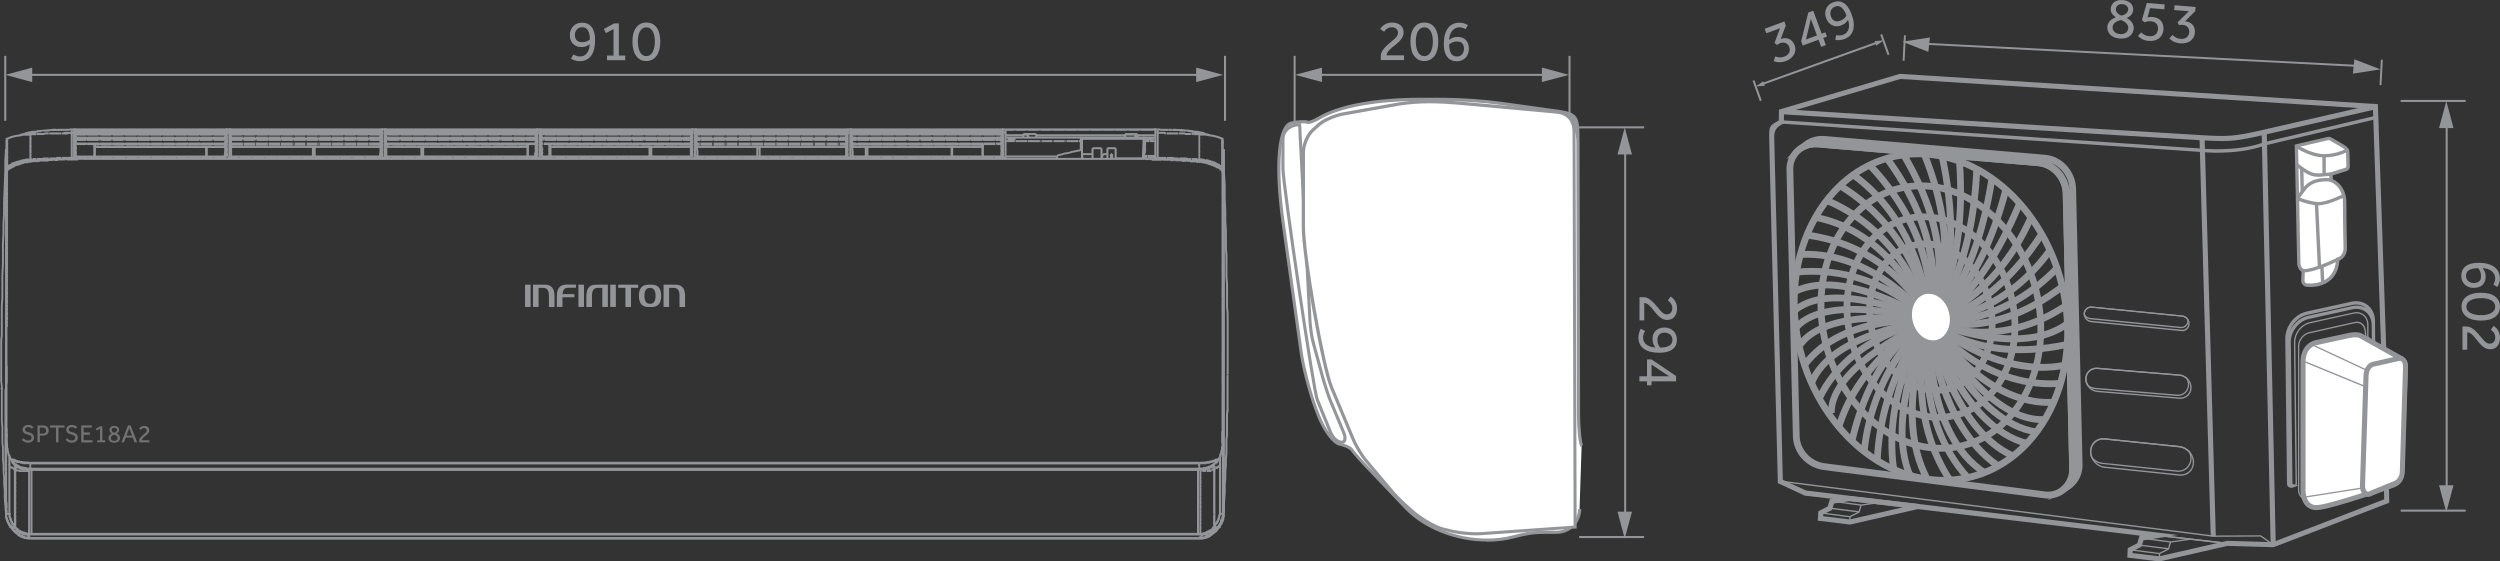<?xml version="1.0" encoding="UTF-8"?>
<svg id="Capa_2" xmlns="http://www.w3.org/2000/svg" xmlns:xlink="http://www.w3.org/1999/xlink" viewBox="0 0 395.73 88.88">
  <rect x="0" y="0" width="395.73" height="88.88" fill="#333333" stroke="none"/>
  <defs>
    <style>
      .cls-1 {
        clip-path: url(#clippath-4);
      }

      .cls-2 {
        fill: #1d1d1b;
      }

      .cls-3, .cls-4 {
        fill: #fff;
      }

      .cls-4 {
        fill-rule: evenodd;
      }

      .cls-5 {
        fill: none;
      }

      .cls-6 {
        fill: #939599;
      }

      .cls-7 {
        fill: #717271;
      }
    </style>
    <clipPath id="clippath-4">
      <rect class="cls-5" y="1.86" width="267.17" height="83.6"/>
    </clipPath>
  </defs>
  <g id="Capa_1-2" data-name="Capa_1">
    <g>
      <path class="cls-6" d="M90.76,8.62s.06.04.12.07c.06.03.14.07.23.11s.2.07.32.1c.12.03.25.04.38.04.26,0,.48-.05.67-.16s.35-.25.47-.43c.13-.18.22-.38.29-.62.06-.24.1-.48.12-.73-.11.09-.27.19-.49.29-.22.1-.51.16-.87.16-.28,0-.52-.05-.75-.14s-.41-.23-.57-.4c-.16-.17-.28-.37-.36-.6-.08-.23-.12-.49-.12-.77s.05-.55.15-.79c.1-.24.23-.45.4-.62.17-.17.38-.31.61-.4.24-.09.49-.14.77-.14.65,0,1.16.23,1.52.69.36.46.55,1.16.55,2.09,0,.51-.05.97-.15,1.38-.1.41-.25.75-.46,1.04-.2.29-.45.51-.75.66-.3.16-.65.23-1.05.23-.16,0-.31-.01-.46-.04-.14-.03-.28-.06-.4-.1-.12-.04-.23-.08-.32-.12-.09-.04-.17-.08-.22-.12l.36-.67ZM93.37,6.25c0-.6-.1-1.07-.29-1.42-.19-.34-.5-.52-.93-.52-.15,0-.29.03-.43.08-.14.05-.26.13-.36.23s-.19.23-.26.39c-.07.15-.1.33-.1.52,0,.16.02.31.06.45.04.14.11.26.2.36.09.1.2.19.35.25.14.06.31.09.52.09.31,0,.56-.04.75-.13.19-.09.36-.19.5-.31Z"/>
      <path class="cls-6" d="M96.09,8.79h1.03v-4.19l-1.2.64-.34-.65,1.63-.89h.75v5.09h1.01v.74h-2.88v-.74Z"/>
      <path class="cls-6" d="M102.31,9.66c-.36,0-.68-.07-.95-.22-.27-.15-.5-.36-.69-.63-.19-.27-.33-.59-.42-.98-.1-.38-.14-.8-.14-1.27s.05-.87.14-1.24c.09-.37.24-.68.43-.94.19-.26.42-.46.69-.6.27-.14.59-.21.95-.21s.67.07.95.21c.28.14.51.34.69.6.19.26.33.58.42.94.09.37.14.78.14,1.24s-.05.89-.14,1.27c-.1.38-.24.71-.43.98-.19.27-.42.48-.7.63-.28.15-.59.22-.95.22ZM102.31,8.89c.22,0,.42-.06.58-.17.17-.11.31-.27.42-.48.11-.21.2-.45.26-.74.06-.29.09-.6.09-.94s-.03-.64-.09-.92c-.06-.28-.15-.51-.26-.7-.12-.19-.26-.34-.42-.45s-.36-.16-.58-.16-.41.05-.58.16-.31.25-.42.45c-.11.19-.2.43-.26.7-.06.28-.09.58-.09.92s.03.66.09.94c.06.29.14.53.26.74.11.21.25.36.42.48.17.11.36.17.58.17Z"/>
    </g>
    <path class="cls-6" d="M205.09,31.46h-.32V8.84h.32v22.62ZM248.6,19.13h-.32v-10.29h.32v10.29ZM194.07,19.13h-.32v-10.29h.32v10.29ZM.99,19.13h-.32v-10.29h.32v10.29ZM190.12,12.01H4.32v-.32h185.8v.32Z"/>
    <polygon class="cls-6" points="5.1 12.99 .83 11.85 5.1 10.7 5.1 12.99"/>
    <polygon class="cls-6" points="189.34 12.99 193.61 11.85 189.34 10.7 189.34 12.99"/>
    <g>
      <path class="cls-6" d="M218.57,8.93c0-.33.08-.61.23-.86s.34-.48.55-.69c.26-.26.51-.49.75-.68.24-.19.44-.36.62-.52.18-.16.32-.32.42-.47s.15-.34.15-.54c0-.09-.02-.19-.05-.29s-.09-.19-.17-.27c-.08-.08-.18-.15-.3-.21s-.28-.08-.46-.08c-.17,0-.31.02-.44.07s-.24.1-.34.17-.18.14-.25.23-.13.17-.18.24l-.62-.44c.06-.11.15-.23.25-.34.11-.12.24-.23.39-.33.15-.1.33-.18.53-.25s.44-.1.71-.1c.31,0,.58.04.81.13s.42.2.57.34c.15.14.26.31.33.49s.11.38.11.58c0,.21-.04.42-.11.6s-.17.36-.29.52c-.12.16-.26.31-.42.46s-.32.28-.48.41c-.2.15-.38.3-.55.44-.17.14-.32.28-.44.41s-.22.27-.29.4c-.07.13-.11.27-.11.41h2.76v.75h-3.68v-.6Z"/>
      <path class="cls-6" d="M225.46,9.66c-.36,0-.68-.07-.95-.22-.27-.15-.5-.36-.69-.63-.19-.27-.33-.59-.42-.98-.1-.38-.14-.8-.14-1.27s.05-.87.14-1.24c.09-.37.24-.68.43-.94.19-.26.42-.46.69-.6.27-.14.59-.21.95-.21s.67.07.95.21c.28.14.51.34.69.6.19.26.33.58.42.94.09.37.14.78.14,1.24s-.05.89-.14,1.27c-.1.38-.24.71-.43.98-.19.27-.42.48-.7.63-.28.15-.59.22-.95.22ZM225.46,8.89c.22,0,.42-.06.58-.17.17-.11.31-.27.42-.48.11-.21.2-.45.26-.74.06-.29.09-.6.09-.94s-.03-.64-.09-.92c-.06-.28-.15-.51-.26-.7-.12-.19-.26-.34-.42-.45s-.36-.16-.58-.16-.41.05-.58.16-.31.25-.42.45c-.11.19-.2.43-.26.7-.06.28-.09.58-.09.92s.03.66.09.94c.06.29.14.53.26.74.11.21.25.36.42.48.17.11.36.17.58.17Z"/>
      <path class="cls-6" d="M231.99,4.62s-.05-.03-.11-.06c-.05-.03-.12-.06-.21-.1-.09-.03-.19-.06-.3-.09-.11-.03-.24-.04-.37-.04-.26,0-.48.06-.68.17s-.36.26-.5.44-.24.39-.31.63c-.07.24-.11.48-.12.73.13-.09.31-.19.52-.3.21-.11.49-.16.82-.16.56,0,1,.17,1.31.5.32.33.47.8.47,1.41,0,.29-.05.55-.14.79-.1.24-.23.44-.4.62-.17.17-.37.31-.6.4-.23.1-.49.14-.76.14-.65,0-1.16-.23-1.52-.69-.37-.46-.55-1.16-.55-2.09,0-.52.05-.98.16-1.39.11-.41.27-.76.48-1.05.21-.29.47-.51.78-.66s.66-.23,1.07-.23c.31,0,.58.05.81.14.23.09.4.17.52.25l-.38.65ZM229.39,7.02c0,.61.1,1.08.29,1.42s.5.51.94.51c.15,0,.29-.03.42-.08s.25-.13.36-.24.19-.23.25-.39c.06-.15.09-.33.09-.52,0-.33-.08-.61-.25-.82-.17-.22-.44-.33-.82-.33-.29,0-.54.04-.75.13-.21.09-.38.19-.52.32Z"/>
    </g>
    <rect class="cls-6" x="208.48" y="11.69" width="36.37" height=".32"/>
    <polygon class="cls-6" points="209.26 12.99 204.99 11.85 209.26 10.7 209.26 12.99"/>
    <polygon class="cls-6" points="244.07 12.99 248.35 11.85 244.07 10.7 244.07 12.99"/>
    <g>
      <path class="cls-6" d="M260.1,47.04c.33,0,.61.08.86.23s.48.34.69.55c.26.26.49.51.68.75.19.24.36.44.52.62.16.18.32.32.47.42s.34.15.54.15c.09,0,.19-.02.29-.05s.19-.09.27-.17c.08-.08.15-.18.21-.3.06-.12.08-.28.08-.46,0-.17-.02-.31-.07-.44s-.1-.24-.17-.34-.14-.18-.23-.25-.17-.13-.24-.18l.44-.62c.11.06.23.15.34.25.12.11.23.24.33.39.1.15.18.33.25.53s.1.44.1.71c0,.31-.04.58-.13.81s-.2.42-.34.57c-.14.15-.31.26-.49.33s-.38.11-.58.11c-.21,0-.42-.04-.6-.11s-.36-.17-.52-.29c-.16-.12-.31-.26-.46-.42s-.28-.32-.41-.48c-.15-.2-.3-.38-.44-.55-.14-.17-.28-.32-.41-.44s-.27-.22-.4-.29c-.13-.07-.27-.11-.41-.11v2.76h-.75v-3.68h.6Z"/>
      <path class="cls-6" d="M260.41,52.4s-.04.06-.07.12c-.03.06-.07.14-.11.23s-.07.2-.1.32c-.03.12-.04.25-.04.38,0,.26.05.48.16.67s.25.35.43.47c.18.13.38.22.62.29.24.06.48.1.73.12-.09-.11-.19-.27-.29-.49-.1-.22-.16-.51-.16-.87,0-.28.05-.52.14-.75s.23-.41.4-.57c.17-.16.37-.28.6-.36.23-.08.49-.12.77-.12s.55.05.79.15c.24.1.45.23.62.4.17.17.31.38.4.61.09.24.14.49.14.77,0,.65-.23,1.16-.69,1.52-.46.36-1.16.55-2.09.55-.51,0-.97-.05-1.38-.15-.41-.1-.75-.25-1.04-.46-.29-.2-.51-.45-.66-.75-.16-.3-.23-.65-.23-1.05,0-.16.01-.31.04-.46.03-.14.06-.28.1-.4.04-.12.08-.23.12-.32.04-.09.08-.17.12-.22l.67.36ZM262.79,55.02c.6,0,1.07-.1,1.42-.29.34-.19.52-.5.52-.93,0-.15-.03-.29-.08-.43-.05-.14-.13-.26-.23-.36-.1-.1-.23-.19-.39-.26-.15-.07-.33-.1-.52-.1-.16,0-.31.02-.45.06-.14.04-.26.11-.36.2-.1.09-.19.2-.25.35s-.09.31-.09.52c0,.31.04.56.13.75.09.19.19.36.31.5Z"/>
      <path class="cls-6" d="M261.42,56.89l3.89,2.63v.84h-3.88v.63h-.72v-.63h-1.21v-.8h1.21v-2.67h.71ZM261.43,59.56h2.77l-2.77-1.85v1.85Z"/>
    </g>
    <polygon class="cls-6" points="256.04 24.45 257.18 20.18 258.33 24.45 256.04 24.45"/>
    <polygon class="cls-6" points="256.04 80.99 257.18 85.26 258.33 80.99 256.04 80.99"/>
    <g class="cls-1">
      <path class="cls-6" d="M189.83,85.42H4.79v-.16h-.16v-.03l-.05-.05.05-.05h-.19v-.09h-.09v-.09l-.23-.24.11-.11h-.16v-.09h.16v-.07h.19v-.09h.03v-10.13h.16v-.09h.03v-.31h.16v-.03h-.16v-.5h.16v-.19h185.04v.41H4.95v.12h-.06.06v.09h-.06v.1h.06v.19h-.06.06v.03h184.88v.09h.19v.41H5.14v9.81h184.88v.09h.37v.32H4.76v.15h.03v.07l.02-.02.05.05h184.88v.09h.1v.32ZM4.7,84.99v.09-.09ZM4.51,84.8v-.03.03ZM4.76,84.36h.06v-9.81h-.06v.59h-.06.06v.75h-.06.06v1.22h-.06.06v.75h-.06.06v1.22h-.06.06v.75h-.06.06v1.22h-.06.06v.75h-.06.06v1.22h-.06.06v.75h-.06.06v.59ZM191.98,84.02h-.09v-.32h.09v.32ZM2.82,84.02h-.09v-.32h.09v.32ZM2.54,83.74h-.09v-.32h.09v.32ZM1.49,83.41l-.19-.19.22-.22.19.19-.22.22ZM1.11,81.52h-.32v-.09h.16-.16v-.18l-.19-2.43h.16s-.16-.01-.16-.01v-1.21l-.09-1.02h.16s-.16-.01-.16-.01v-1.02l-.09-.93.16-.02h-.16v-.93l-.09-.95v-1.86l-.09-.74.16-.02h-.16v-2.52l-.09-.84.16-.02h-.16v-5.62l-.09-.64.16-.02H.04v-6.68s.09-.64.09-.64v-4.69s.09-1.21.09-1.21v-3.65h.16-.16s.09-1.79.09-1.79v-3.1s.09-1.78.09-1.78v-1.5s.09-1.59.09-1.59v-1.78s.19-4.88.19-4.88v-1.49h.16-.16s.09-1.79.09-1.79h.09s0-1.77,0-1.77h.32v4.41h.09v.28h-.06v.09h.06v.25h-.25v-.16h-.03v.56s.03,0,.03,0v-.16h.09v.16h.06v4.97h.09v.1h-.09v10.32h-.32v-12.45l-.06,1.57v1.78h-.16.16s-.09,1.6-.09,1.6v1.49h-.16.16s-.09,1.79-.09,1.79v3.1s-.09,1.78-.09,1.78v3.65h-.16.16s-.09,1.23-.09,1.23v4.68h-.16l.16.02-.09.64v6.64l.09.67v5.62l.09.85v2.52l.09.76v1.87l.09.93-.16.02h.16v.93l.09.95v1.02l.1,1.04v1.21l.18,2.38h.25v-8.94h.32v9.1h-.16v.16h-.4v.03ZM.76,29.56h.12s-.12,0-.12,0ZM193.58,81.49h-.19v-.32h.19v.32ZM193.39,81.49h-.28v-.32h.28v.32ZM190.67,74.36h-.09v-.32h.09v.32ZM4.04,74.36h-.09v-.32h.09v.32ZM190.95,74.26h-.19v-.32h.19v.32ZM3.76,74.26h-.09v-.32h.09v.32ZM191.33,73.33h-.19v-.32h.19v.32ZM3.39,73.33h-.09v-.32h.09v.32ZM2.07,73.33h-.09v-.25l-.14.07-.09-.19.28-.14h0s.04,0,.04,0v.09l.05.09-.05.02v.3ZM1.13,69.58h-.09v-.16h-.16v-.28h.16-.16v-.56h.32v.56h-.06.06v.28h-.06v.16ZM1.2,60.7h-.32v-2.81h.32v2.81ZM193.58,32.72h-.09v-.32h.09v.32ZM4.89,25.69h-.1v-.32h.1v.32ZM181.2,25.31H13.33v-.19h-1.31v-.19h-.1v.19h-.4v.03h-.32v-4.69h.32v.41h.03v.32h-.03v3.62h.22v-.03h-.16v-1.59h.16v-.03h-.16v-1.94h.16v-.03h-.19v-.32h.03v-.47h.16v-.09h.19v.16h.16v.09h-.16v.03h.1v.1h23.73v-.1h.03v-.03h-.19v-.09h.35v-.06h.09v.06h.07v.09h-.07.07v.19h-.07.07v.12h.03v.32h-.19v.09h-.1v.1h-.19v.09h-.09v-.09h-.09v.09h-1.69v-.09h-.09v.09h-.09v-.09h-.09v.09h-1.88v-.09h-.09v.09h-1.88v-.09h-.09v.09h-1.88v-.09h-.1v.09h-1.87v-.09h-.09v.09h-1.87v-.09h-.09v.09h-1.88v-.09h-.09v.09h-1.88v-.09h-.09v.09h-.1v-.09h-.09v.09h-1.69v-.09h-.09v.09h-.1v-.09h-.09v.09h-1.69v-.09h-.09v.09h-.09v-.09h-.1v.09h-1.88v-.09h-.09v.09h-1.69v-.19h-.03v.13h-.06.06v.19h-.06.06v.12h.03v.06h.1v-.16h1.69v.09h.09v-.09h1.88v.09h.09v-.09h1.88v.09h.1v-.09h1.87v.09h.1v-.09h1.87v.09h.09v-.09h1.88v.09h.09v-.09h.09v.09h.09v-.09h1.69v.09h.09v-.09h.09v.09h.09v-.09h1.69v.09h.09v-.09h.1v.09h.1v-.09h1.87v.09h.1v-.09h1.87v.09h.1v-.09h1.88v.09h.09v-.09h1.97v.16h.16v.09h-.06v.09h.09v-.25h.1v.32h-.03v.03h-.16v.25h-.19v-.19h-.09v.19h-1.69v-.19h-.09v.19h-.09v-.19h-.09v.19h-1.88v-.19h-.09v.19h-1.88v-.19h-.09v.19h-1.88v-.19h-.1v.19h-1.87v-.19h-.09v.19h-1.87v-.19h-.09v.19h-1.88v-.19h-.09v.19h-1.88v-.19h-.09v.19h-.1v-.19h-.09v.19h-1.69v-.19h-.09v.19h-.1v-.19h-.09v.19h-1.69v-.19h-.09v.19h-.09v-.19h-.1v.19h-1.88v-.19h-.09v.19h-1.69v-.25h-.09.06v.19h-.06.06v.19h-.06.06v.19h-.06v.09h.19v-.16h.28v.09-.09h.09v.09-.09h.28v.09-.09h.28v.09-.09h.19v.09-.09h.19v.09-.09h.38v.09h.09v-.09h.09v.09-.09h.19v.09-.09h.19v.09-.09h.19v.09-.09h.09v.09-.09h.19v.09-.09h.19v.09-.09h.19v.09-.09h.19v.09-.09h.38v.09h.09v-.09h.09v.09-.09h.19v.09-.09h.19v.09-.09h.19v.09-.09h.09v.09-.09h.19v.09-.09h.19v.09-.09h.19v.09-.09h.19v.09-.09h.38v.09h.1v-.09h.09v.09-.09h.19v.09-.09h.19v.09-.09h.19v.09-.09h.09v.09-.09h.19v.09-.09h.19v.09-.09h.19v.09-.09h.19v.09-.09h.38v.09h.1v-.09h.09v.09-.09h.19v.09-.09h.19v.09-.09h.19v.09-.09h.09v.09-.09h.19v.09-.09h.19v.09-.09h.19v.09-.09h.19v.09-.09h.38v.09h.09v-.09h.09v.09-.09h.19v.09-.09h.19v.09-.09h.19v.09-.09h.1v.09-.09h.19v.09-.09h.19v.09-.09h.19v.09-.09h.19v.09-.09h.37v.09h.09v-.09h.09v.09h.09v-.09h.09v.09-.09h.19v.09-.09h.19v.09-.09h.09v.09-.09h.19v.09-.09h.19v.09-.09h.19v.09-.09h.19v.09-.09h.38v.09h.09v-.09h.09v.09h.09v-.09h.09v.09-.09h.19v.09-.09h.19v.09-.09h.1v.09-.09h.28v.09-.09h.28v.09-.09h.19v.09-.09h.19v.09-.09h.19v.09h.09v-.09h.1v.09h.1v-.09h.09v.09-.09h.19v.09-.09h.19v.09-.09h.09v.09-.09h.28v.09-.09h.28v.09-.09h.19v.09-.09h.19v.09-.09h.38v.09h.1v-.09h.09v.09-.09h.19v.09-.09h.19v.09-.09h.19v.09-.09h.09v.09-.09h.19v.09-.09h.19v.09-.09h.19v.09-.09h.19v.09-.09h.37v.09h.1v-.09h.09v.09-.09h.19v.09-.09h.19v.09-.09h.19v.09-.09h.09v.09-.09h.19v.09-.09h.19v.09-.09h.19v.09-.09h.19v.09-.09h.38v.09h.09v-.09h.09v.09-.09h.19v.09-.09h.19v.09-.09h.19v.09-.09h.09v.09-.09h.19v.09-.09h.19v.09-.09h.19v.09-.09h.19v.09-.09h.38v.16h.16v.09h-.16v.25h-.09v-.1h-.09v.1h-1.69v-.1h-.09v.1h-.09v-.1h-.09v.1h-1.88v-.1h-.09v.1h-1.88v-.1h-.09v.1h-1.88v-.1h-.09v.1h-1.88v-.1h-.09v.1h-1.88v-.1h-.09v.1h-1.88v-.1h-.09v.1h-1.87v-.1h-.1v.1h-.09v-.1h-.1v.1h-1.69v-.1h-.1v.1h-.09v-.1h-.09v.1h-1.69v-.1h-.09v.1h-.1v-.1h-.09v.1h-.38v-.1h-.19v-.06.06h-.19v-.09.09h-.19v-.09.09h-.19v-.09.09h-.1v-.09.09h-.19v-.09.09h-.19v-.09.09h-.19v-.09.09h-.09v-.09h-.1v.09h-.37v-.09.09h-.19v-.09.09h-.19v-.09.09h-.19v-.09.09h-.19v-.09.09h-.09v-.09.09h-.28v-.16h-.12v.19h-.06.06v.09h-.06v.1h.06v.19h-.06.06v.19h-.06.06v.19h-.06.06v.09h-.06v.1h.06v.09h-.06.06v.19h-.06.06v.19h-.06.06v.12h.03v.09h20.38v-1.19H15.11v-.32h20.44v.32h-2.66v1.19h2.84v.37h.09v-.47h.1v.47h.09v-.19h.38v-.28h.1v.09h12.88v-1.19h-12.69v-.32h23.45v.32h-10.16v1.19h10.44v-.09h.1v.28h.47v-.28h.09v.09h5.47v-1.19h-5.28v-.32h22.13v.32h-16.25v1.19h17.85v.19-.28h.09v.28h.47v-.28h.1v.32h-.1v.15h.1v-.19h.09v-.19h16.91v-1.19h-15.41v-.32h22.04v.32h-6.03v1.19h6.31v-.09h.09v.32h-.09v.15h.09v-.19h.47v-.28h.09v.28h.09v-.19h9.41v-1.19h-9.32v-.32h23.45v.32h-13.44v1.19h13.63v.19-.19h.09v-.09h.1v.28h.66v-.19h2v-1.19h-1.91v-.32h20.44v.32h-17.94v1.19h21.13v.19h.19v-.19h.09v.19h.28v.19h17.45v-.09h4.31v.09h.19v-.47h.47v.5h-.38v.28ZM157.47,24.99v-.06h-.09v.06h.09ZM157.29,24.99v-.06h-.1v.06h.1ZM155.32,24.99v-.06h-.1v.06h.1ZM153.35,24.99v-.06h-.1v.06h.1ZM151.38,24.99v-.06h-.1v.06h.1ZM149.41,24.99v-.06h-.09v.06h.09ZM147.44,24.99v-.06h-.09v.06h.09ZM145.47,24.99v-.06h-.09v.06h.09ZM143.5,24.99v-.06h-.1v.06h.1ZM143.31,24.99v-.06h-.09v.06h.09ZM141.53,24.99v-.06h-.09v.06h.09ZM141.34,24.99v-.06h-.09v.06h.09ZM139.56,24.99v-.06h-.09v.06h.09ZM139.37,24.99v-.06h-.09v.06h.09ZM137.4,24.99v-.06h-.09v.06h.09ZM135.43,24.99v-.06h-.09v.06h.09ZM133.46,24.99v-.06h-.09v.06h.09ZM131.49,24.99v-.06h-.09v.06h.09ZM129.53,24.99v-.06h-.1v.06h.1ZM127.56,24.99v-.06h-.09v.06h.09ZM125.59,24.99v-.06h-.1v.06h.1ZM125.4,24.99v-.06h-.09v.06h.09ZM123.62,24.99v-.06h-.09v.06h.09ZM123.43,24.99v-.06h-.09v.06h.09ZM121.65,24.99v-.06h-.09v.06h.09ZM121.46,24.99v-.06h-.09v.06h.09ZM119.49,24.99v-.06h-.09v.06h.09ZM117.52,24.99v-.06h-.1v.06h.1ZM115.55,24.99v-.06h-.09v.06h.09ZM113.58,24.99v-.06h-.09v.06h.09ZM111.61,24.99v-.06h-.09v.06h.09ZM109.45,24.99v-.06h-.09v.06h.09ZM107.67,24.99v-.06h-.09v.06h.09ZM107.49,24.99v-.06h-.09v.06h.09ZM105.7,24.99v-.06h-.1v.06h.1ZM105.52,24.99v-.06h-.09v.06h.09ZM103.55,24.99v-.06h-.09v.06h.09ZM101.58,24.99v-.06h-.1v.06h.1ZM99.61,24.99v-.06h-.09v.06h.09ZM97.64,24.99v-.06h-.09v.06h.09ZM95.67,24.99v-.06h-.1v.06h.1ZM93.7,24.99v-.06h-.1v.06h.1ZM91.73,24.99v-.06h-.1v.06h.1ZM91.54,24.99v-.06h-.09v.06h.09ZM89.76,24.99v-.06h-.09v.06h.09ZM89.57,24.99v-.06h-.09v.06h.09ZM87.79,24.99v-.06h-.09v.06h.09ZM87.6,24.99v-.06h-.09v.06h.09ZM83.67,24.99v-.06h-.1v.06h.1ZM81.7,24.99v-.06h-.1v.06h.1ZM79.73,24.99v-.06h-.09v.06h.09ZM77.76,24.99v-.06h-.09v.06h.09ZM75.79,24.99v-.06h-.09v.06h.09ZM73.82,24.99v-.06h-.09v.06h.09ZM73.63,24.99v-.06h-.09v.06h.09ZM71.85,24.99v-.06h-.09v.06h.09ZM71.66,24.99v-.06h-.09v.06h.09ZM69.69,24.99v-.06h-.09v.06h.09ZM67.72,24.99v-.06h-.09v.06h.09ZM65.75,24.99v-.06h-.09v.06h.09ZM63.78,24.99v-.06h-.09v.06h.09ZM61.81,24.99v-.06h-.09v.06h.09ZM59.84,24.99v-.06h-.1v.06h.1ZM57.87,24.99v-.06h-.09v.06h.09ZM57.69,24.99v-.06h-.09v.06h.09ZM55.91,24.99v-.06h-.1v.06h.1ZM55.72,24.99v-.06h-.09v.06h.09ZM53.93,24.99v-.06h-.09v.06h.09ZM53.75,24.99v-.06h-.09v.06h.09ZM51.78,24.99v-.06h-.09v.06h.09ZM49.81,24.99v-.06h-.09v.06h.09ZM47.84,24.99v-.06h-.1v.06h.1ZM45.87,24.99v-.06h-.1v.06h.1ZM43.9,24.99v-.06h-.09v.06h.09ZM41.93,24.99v-.06h-.09v.06h.09ZM39.96,24.99v-.06h-.09v.06h.09ZM39.78,24.99v-.06h-.1v.06h.1ZM37.99,24.99v-.06h-.09v.06h.09ZM37.81,24.99v-.06h-.1v.06h.1ZM33.87,24.99v-.06h-.09v.06h.09ZM31.9,24.99v-.06h-.09v.06h.09ZM29.93,24.99v-.06h-.09v.06h.09ZM27.96,24.99v-.06h-.09v.06h.09ZM25.99,24.99v-.06h-.1v.06h.1ZM24.02,24.99v-.06h-.1v.06h.1ZM23.83,24.99v-.06h-.09v.06h.09ZM22.05,24.99v-.06h-.1v.06h.1ZM21.86,24.99v-.06h-.1v.06h.1ZM20.08,24.99v-.06h-.09v.06h.09ZM19.89,24.99v-.06h-.09v.06h.09ZM17.92,24.99v-.06h-.09v.06h.09ZM15.95,24.99v-.06h-.1v.06h.1ZM13.98,24.99v-.06h-.1v.06h.1ZM120.05,24.62h.03v-1h-.06v1h.03ZM11.83,24.62v-.03.03ZM11.83,22.81h.03-.03ZM11.92,21.96v-.09.09ZM11.83,21.96v-.09.09ZM183.26,25.12h-.09v-.32h.09v.32ZM183.08,25.12h-.19v-.1h-.09v-.19.19h-.19v-.19.19h-.19v-.19.19h-.1v-.19.19h-.19v-.19.19h-.19v-.19.19h-.19v-.19.19h-.1v-.5h.1v.19-.19h.19v.19-.19h.19v.19-.19h.19v.19-.19h.1v.19-.19h.19v.19-.19h.19v.19-.19h.09v.28h.19v.32ZM167.32,24.93h-8.16v-.32h8.16v.32ZM176.04,24.56h-.19v-.32h.19v.32ZM175.29,24.56h-.66v-.32h.66v.32ZM172.95,24.56h-1.69v-.32h1.69v.32ZM176.61,23.62h-1.32v-.32h1.32v.32ZM174.35,23.62h-1.41v-.32h1.41v.32ZM155.41,23.06h-1.69v-.1h-.09v.1h-1.88v-.1h-.09v.1h-1.88v-.1h-.09v.1h-1.88v-.1h-.09v.1h-1.88v-.1h-.09v.1h-.09v-.1h-.1v.1h-1.69v-.1h-.09v.1h-.1v-.1h-.09v.1h-1.69v-.1h-.1v.1h-.09v-.1h-.09v.1h-1.88v-.1h-.09v.1h-1.88v-.1h-.09v.1h-1.88v-.1h-.09v.1h-.75v-.25h-.16v-.09h.16v-.16h.19v.09-.09h.38v.09h.09v-.09h.09v.09h.09v-.09h.1v.09-.09h.19v.09-.09h.19v.09-.09h.09v.09-.09h.28v.09-.09h.28v.09-.09h.19v.09-.09h.19v.09-.09h.19v.09h.09v-.09h.1v.09h.09v-.09h.1v.09-.09h.19v.09-.09h.19v.09-.09h.09v.09-.09h.28v.09-.09h.28v.09-.09h.19v.09-.09h.19v.09-.09h.38v.09h.09v-.09h.09v.09-.09h.19v.09-.09h.19v.09-.09h.19v.09-.09h.09v.09-.09h.19v.09-.09h.19v.09-.09h.19v.09-.09h.19v.09-.09h.38v.09h.09v-.09h.09v.09-.09h.19v.09-.09h.19v.09-.09h.19v.09-.09h.09v.09-.09h.19v.09-.09h.19v.09-.09h.19v.09-.09h.19v.09-.09h.38v.09h.09v-.09h.1v.09-.09h.19v.09-.09h.19v.09-.09h.19v.09-.09h.09v.09-.09h.19v.09-.09h.19v.09-.09h.19v.09-.09h.19v.09-.09h.38v.09h.1v-.09h.09v.09-.09h.19v.09-.09h.19v.09-.09h.19v.09-.09h.09v.09-.09h.19v.09-.09h.19v.09-.09h.19v.09-.09h.19v.09-.09h.38v.09h.09v-.09h.09v.09-.09h.19v.09-.09h.19v.09-.09h.19v.09-.09h.09v.09-.09h.19v.09-.09h.19v.09-.09h.19v.09-.09h.19v.09-.09h.09v.09-.09h.28v.09h.09v-.09h.1v.09-.09h.19v.09-.09h.19v.09-.09h.19v.09-.09h.1v.09-.09h.19v.09-.09h.19v.09-.09h.19v.09-.09h.19v.09-.09h.38v.09h.09v-.09h.1v.09h.09v-.09h.09v.09-.09h.19v.09-.09h.19v.09-.09h.1v.09-.09h.28v.09-.09h.28v.09-.09h.19v.09-.09h.19v.09-.09h.19v.09h.09v-.09h.1v.09h.09v-.09h.09v.09-.09h.19v.09-.09h.19v.09-.09h.1v.09-.09h.28v.09-.09h.28v.09-.09h.19v.09-.09h.19v.09-.09h.19v.09h.1v.32h-.1v.1ZM133.93,23.06h-1.03v-.5h1.03v.16h.16v.09h-.16v.25ZM132.81,23.06h-.09v-.5h.09v.5ZM132.62,23.06h-1.69v-.5h1.69v.5ZM130.84,23.06h-.1v-.5h.1v.5ZM130.65,23.06h-1.69v-.5h1.69v.5ZM128.87,23.06h-.09v-.5h.09v.5ZM128.68,23.06h-1.88v-.5h1.88v.5ZM126.71,23.06h-1.87v-.5h1.87v.5ZM124.74,23.06h-1.87v-.5h1.87v.5ZM122.77,23.06h-1.87v-.5h1.87v.5ZM120.8,23.06h-1.88v-.5h1.88v.5ZM118.83,23.06h-1.88v-.5h1.88v.5ZM116.87,23.06h-.1v-.5h.1v.5ZM116.68,23.06h-1.69v-.5h1.69v.5ZM114.89,23.06h-.09v-.5h.09v.5ZM114.71,23.06h-1.69v-.5h1.69v.5ZM112.93,23.06h-.09v-.5h.09v.5ZM112.74,23.06h-1.88v-.5h1.88v.5ZM110.77,23.06h-.38v-.25h-.16v-.09h.16v-.16h.38v.5ZM109.36,23.06h-1.97v-.1h-.09v.1h-1.88v-.1h-.09v.1h-.09v-.1h-.09v.1h-1.69v-.1h-.1v.1h-.1v-.1h-.09v.1h-1.69v-.1h-.09v.1h-.09v-.1h-.09v.1h-1.88v-.1h-.09v.1h-1.88v-.1h-.1v.1h-1.87v-.1h-.1v.1h-1.87v-.1h-.1v.1h-1.87v-.1h-.09v.1h-1.88v-.1h-.09v.1h-1.88v-.1h-.09v.1h-.09v-.1h-.1v.1h-.09v-.1h-1.03v-.41h.09v.09-.09h.19v.09-.09h.19v.09-.09h.19v.09-.09h.09v.09-.09h.19v.09-.09h.19v.09-.09h.19v.09-.09h.19v.09-.09h.38v.09h.09v-.09h.09v.09-.09h.19v.09-.09h.19v.09-.09h.19v.09-.09h.09v.09-.09h.19v.09-.09h.19v.09-.09h.19v.09-.09h.19v.09-.09h.37v.09h.1v-.09h.09v.09h.09v-.09h.09v.09-.09h.19v.09-.09h.19v.09-.09h.09v.09-.09h.28v.09-.09h.28v.09-.09h.19v.09-.09h.38v.09h.09v-.09h.09v.09h.09v-.09h.09v.09-.09h.19v.09-.09h.19v.09-.09h.1v.09-.09h.28v.09-.09h.28v.09-.09h.19v.09-.09h.19v.09-.09h.19v.09h.09v-.09h.1v.09h.09v-.09h.09v.09-.09h.19v.09-.09h.19v.09-.09h.1v.09-.09h.28v.09-.09h.28v.09-.09h.19v.09-.09h.19v.09-.09h.38v.09h.09v-.09h.09v.09-.09h.19v.09-.09h.19v.09-.09h.19v.09-.09h.09v.09-.09h.19v.09-.09h.19v.09-.09h.19v.09-.09h.19v.09-.09h.38v.09h.09v-.09h.09v.09-.09h.19v.09-.09h.19v.09-.09h.19v.09-.09h.09v.09-.09h.19v.09-.09h.19v.09-.09h.19v.09-.09h.19v.09-.09h.38v.09h.09v-.09h.09v.09-.09h.19v.09-.09h.19v.09-.09h.09v.09-.09h.09v.09-.09h.09v.09-.09h.19v.09-.09h.19v.09-.09h.19v.09-.09h.19v.09-.09h.37v.09h.09v-.09h.1v.09-.09h.19v.09-.09h.19v.09-.09h.19v.09-.09h.1v.09-.09h.19v.09-.09h.19v.09-.09h.19v.09-.09h.19v.09-.09h.38v.09h.09v-.09h.1v.09-.09h.19v.09-.09h.19v.09-.09h.19v.09-.09h.09v.09-.09h.19v.09-.09h.19v.09-.09h.19v.09-.09h.19v.09-.09h.37v.09h.09v-.09h.1v.09-.09h.19v.09-.09h.19v.09-.09h.19v.09-.09h.1v.09-.09h.19v.09-.09h.19v.09-.09h.19v.09-.09h.19v.09-.09h.37v.09h.09v-.09h.09v.09h.09v-.09h.09v.09-.09h.19v.09-.09h.19v.09-.09h.09v.09-.09h.28v.09-.09h.28v.09-.09h.09v.16h.16v.09h-.16v.25ZM83.38,23.06h-1.41v-.1h-.1v.1h-1.87v-.1h-.09v.1h-1.88v-.1h-.09v.1h-.09v-.1h-.09v.1h-1.69v-.1h-.09v.1h-.1v-.1h-.09v.1h-1.69v-.1h-.09v.1h-.09v-.1h-.1v.1h-1.88v-.1h-.09v.1h-1.87v-.1h-.1v.1h-1.88v-.1h-.09v.1h-1.88v-.1h-.09v.1h-1.88v-.1h-.1v.1h-1.87v-.1h-.09v.1h-.09v-.1h-.1v.1h-.56v-.1h-.09v-.16h-.16v-.09h.16v-.16h.09v.09h.09v-.09h.09v.09-.09h.19v.09-.09h.19v.09-.09h.19v.09-.09h.09v.09-.09h.19v.09-.09h.19v.09-.09h.19v.09-.09h.19v.09-.09h.38v.09h.09v-.09h.09v.09-.09h.19v.09-.09h.19v.09-.09h.19v.09-.09h.1v.09-.09h.19v.09-.09h.19v.09-.09h.19v.09-.09h.19v.09-.09h.38v.09h.1v-.09h.09v.09-.09h.19v.09-.09h.19v.09-.09h.19v.09-.09h.09v.09-.09h.19v.09-.09h.19v.09-.09h.19v.09-.09h.19v.09-.09h.38v.09h.09v-.09h.09v.09-.09h.19v.09-.09h.19v.09-.09h.19v.09-.09h.09v.09-.09h.19v.09-.09h.19v.09-.09h.19v.09-.09h.19v.09-.09h.37v.09h.1v-.09h.09v.09h.09v-.09h.09v.09-.09h.19v.09-.09h.19v.09-.09h.1v.09-.09h.28v.09-.09h.28v.09-.09h.19v.09-.09h.19v.09-.09h.19v.09h.09v-.09h.09v.09h.09v-.09h.09v.09-.09h.19v.09-.09h.19v.09-.09h.09v.09-.09h.28v.09-.09h.28v.09-.09h.19v.09-.09h.19v.09-.09h.38v.09h.09v-.09h.09v.09-.09h.19v.09-.09h.19v.09-.09h.1v.09-.09h.28v.09-.09h.28v.09-.09h.19v.09-.09h.19v.09-.09h.38v.09h.09v-.09h.09v.09-.09h.19v.09-.09h.19v.09-.09h.19v.09-.09h.09v.09-.09h.19v.09-.09h.19v.09-.09h.19v.09-.09h.19v.09-.09h.38v.09h.09v-.09h.09v.09-.09h.19v.09-.09h.19v.09-.09h.19v.09-.09h.09v.09-.09h.19v.09-.09h.19v.09-.09h.19v.09-.09h.19v.09-.09h.37v.09h.1v-.09h.1v.09-.09h.19v.09-.09h.19v.09-.09h.19v.09-.09h.09v.09-.09h.19v.09-.09h.19v.09-.09h.19v.09-.09h.19v.09-.09h.38v.09h.09v-.09h.09v.09-.09h.19v.09-.09h.19v.09-.09h.19v.09-.09h.1v.09-.09h.19v.09-.09h.19v.09-.09h.19v.09-.09h.19v.09-.09h.38v.09h.09v-.09h.1v.09-.09h.19v.09-.09h.19v.09-.09h.19v.09-.09h.09v.09-.09h.19v.09-.09h.19v.09-.09h.19v.09-.09h.19v.09-.09h.09v.16h.16v.09h-.16v.16h-1.41v.1ZM60.12,23.06h-1.69v-.5h1.78v.16h.16v.09h-.16v.16h-.09v.1ZM58.34,23.06h-1.88v-.5h1.88v.5ZM56.37,23.06h-1.87v-.5h1.87v.5ZM54.4,23.06h-1.87v-.5h1.87v.5ZM52.43,23.06h-1.87v-.5h1.87v.5ZM50.47,23.06h-.1v-.5h.1v.5ZM50.28,23.06h-1.69v-.5h1.69v.5ZM48.5,23.06h-.1v-.5h.1v.5ZM48.31,23.06h-1.69v-.5h1.69v.5ZM46.53,23.06h-.09v-.5h.09v.5ZM46.34,23.06h-1.88v-.5h1.88v.5ZM44.37,23.06h-1.87v-.5h1.87v.5ZM42.4,23.06h-1.88v-.5h1.88v.5ZM40.43,23.06h-1.88v-.5h1.88v.5ZM38.46,23.06h-1.88v-.25h-.16v-.09h.16v-.16h1.88v.5ZM158.5,22.96h-.09v-.09.09h-.09v-.09.09h-.19v-.09.09h-.19v-.09.09h-.09v-.09h-.1v-.32h.19v.09-.09h.19v.09-.09h.19v.09-.09h.09v.09-.09h.09v.41ZM157.75,22.96h-.09v-.41h.09v.41ZM157.57,22.96h-.38v-.09.09h-.19v-.09.09h-.19v-.09.09h-.19v-.09.09h-.19v-.09.09h-.09v-.09.09h-.19v-.09.09h-.19v-.09.09h-.19v-.09.09h-.09v-.41h.09v.09-.09h.19v.09-.09h.19v.09-.09h.09v.09-.09h.28v.09-.09h.28v.09-.09h.19v.09-.09h.19v.09-.09h.38v.41ZM155.6,22.96h-.09v-.41h.09v.41ZM86.01,22.96h-.28v-.16h-.16v-.09h.16v-.16h.28v.41ZM182.89,22.5h-.09v-.32h.09v.32ZM182.79,22.5h-.09v-.32h.09v.32ZM182.7,22.5h-.19v-.28.28h-.19v-.28.28h-.19v-.28.28h-.09v-.28h-.09v.28h-.37v-.28.28h-.19v-.56h-.38v.19h-9.75v-.19h-7.22v-.32h15.66v-.15h-.19v-.09.09h-.19v-.09.09h-.19v-.09.09h-.19v-.09.09h-.1v-.09.09h-.19v-.09.09h-.19v-.09.09h-.19v-.09.09h-.09v-.09.09h-.09v-.41h1.97v.19h2.81v.32h-2.72v.06h2.72v.32h-.37v.25h.19v.32ZM180.07,21.52v-.15.15ZM181.39,22.5h-.19v-.32h.19v.32ZM171.07,22.5h-.19v-.32h.19v.32ZM170.88,22.5h-.09v-.32h.09v.32ZM170.7,22.5h-.38v-.32h.38v.32ZM170.32,22.5h-.19v-.32h.19v.32ZM170.13,22.5h-.19v-.32h.19v.32ZM169.94,22.5h-.28v-.32h.28v.32ZM169.67,22.5h-.28v-.32h.28v.32ZM169.38,22.5h-.1v-.32h.1v.32ZM169.29,22.5h-.19v-.32h.19v.32ZM169.1,22.5h-.19v-.32h.19v.32ZM168.91,22.5h-.09v-.32h.09v.32ZM168.73,22.5h-.1v-.32h.1v.32ZM168.54,22.5h-.19v-.32h.19v.32ZM168.35,22.5h-.19v-.32h.19v.32ZM168.16,22.5h-.19v-.32h.19v.32ZM167.97,22.5h-.28v-.32h.28v.32ZM167.7,22.5h-.28v-.32h.28v.32ZM167.41,22.5h-.1v-.32h.1v.32ZM167.32,22.5h-.19v-.32h.19v.32ZM167.13,22.5h-.19v-.32h.19v.32ZM166.94,22.5h-.09v-.32h.09v.32ZM166.76,22.5h-.1v-.32h.1v.32ZM166.57,22.5h-.19v-.32h.19v.32ZM166.38,22.5h-.19v-.32h.19v.32ZM166.2,22.5h-.19v-.32h.19v.32ZM166.01,22.5h-.28v-.32h.28v.32ZM165.73,22.5h-.28v-.32h.28v.32ZM165.45,22.5h-.1v-.32h.1v.32ZM165.35,22.5h-.19v-.32h.19v.32ZM165.16,22.5h-.19v-.32h.19v.32ZM164.97,22.5h-.09v-.32h.09v.32ZM164.79,22.5h-.09v-.32h.09v.32ZM164.6,22.5h-.37v-.32h.37v.32ZM164.23,22.5h-.19v-.32h.19v.32ZM164.04,22.5h-.19v-.32h.19v.32ZM163.85,22.5h-.19v-.32h.19v.32ZM163.66,22.5h-.19v-.32h.19v.32ZM163.47,22.5h-.09v-.32h.09v.32ZM163.38,22.5h-.19v-.32h.19v.32ZM163.19,22.5h-.19v-.32h.19v.32ZM163.01,22.5h-.19v-.32h.19v.32ZM162.82,22.5h-.09v-.32h.09v.32ZM162.63,22.5h-.37v-.32h.37v.32ZM162.26,22.5h-.19v-.32h.19v.32ZM162.07,22.5h-.19v-.32h.19v.32ZM161.88,22.5h-.19v-.32h.19v.32ZM161.69,22.5h-.19v-.32h.19v.32ZM161.51,22.5h-.09v-.32h.09v.32ZM161.41,22.5h-.19v-.32h.19v.32ZM161.22,22.5h-.19v-.32h.19v.32ZM161.04,22.5h-.19v-.32h.19v.32ZM160.85,22.5h-.09v-.32h.09v.32ZM160.66,22.5h-.38v-.28.28h-.19v-.28.28h-.19v-.28.28h-.19v-.28.28h-.19v-.56h-.38v-.32h4.88v.32h-3.38v.56ZM159.54,22.5h-.09v-.32h.09v.32ZM159.44,22.5h-.28v-.32h.28v.32ZM158.6,22.31h-1.03v-.19h-.09v.19h-1.88v-.19h-.09v.19h-1.88v-.19h-.1v.19h-1.87v-.19h-.1v.19h-1.87v-.19h-.1v.19h-1.88v-.19h-.09v.19h-.09v-.19h-.09v.19h-1.69v-.19h-.09v.19h-.1v-.19h-.09v.19h-1.69v-.19h-.1v.19h-.09v-.19h-.1v.19h-1.87v-.19h-.1v.19h-1.87v-.19h-.1v.19h-1.87v-.19h-.1v.19h-1.87v-.19h-.09v.19h-.75v-.09h-.09v-.16h-.16v-.09h.16v-.16h.03v-.03h.16v-.16h.56v.09h.09v-.09h.09v.09h.09v-.09h1.69v.09h.09v-.09h.1v.09h.09v-.09h1.88v.09h.09v-.09h1.88v.09h.09v-.09h1.88v.09h.09v-.09h1.88v.09h.1v-.09h1.87v.09h.09v-.09h1.88v.09h.09v-.09h1.88v.09h.09v-.09h.1v.09h.09v-.09h1.69v.09h.09v-.09h.1v.09h.09v-.09h1.69v.19h.1v-.19h.09v.09h.1v-.09h1.87v.09h.09v.09-.19h.84v.19h.1v.5ZM134.03,22.31h-1.22v-.19h-.09v.19h-1.88v-.19h-.1v.19h-1.87v-.19h-.09v.19h-1.88v-.19h-.09v.19h-1.88v-.19h-.09v.19h-.09v-.19h-.09v.19h-1.69v-.19h-.09v.19h-.1v-.19h-.09v.19h-1.69v-.19h-.09v.19h-.09v-.19h-.09v.19h-1.88v-.19h-.09v.19h-1.87v-.19h-.1v.19h-1.88v-.19h-.09v.19h-1.88v-.19h-.09v.19h-1.88v-.19h-.1v.19h-.56v-.09h-.09v-.16h-.16v-.09h.06v-.25h.09v.06h.09v-.16h.47v.19h.09v-.19h1.88v.19h.09v-.19h.09v.19h.09v-.19h1.69v.19h.1v-.19h.09v.19h.09v-.19h1.69v.19h.1v-.19h.1v.19h.09v-.19h1.88v.19h.09v-.19h1.88v.19h.09v-.19h1.87v.19h.1v-.19h1.87v.19h.09v-.19h1.87v.19h.1v-.19h1.88v.19h.09v-.19h.09v.19h.09v-.19h1.69v.19h.09v-.19h.1v.19h.1v-.19h1.69v.19h.09v-.19h.09v.19h.09v-.19h1.03v.16h.16v.09h-.06v.09h.09v-.25h.1v.32h-.03v.03h-.16v.25ZM110.21,21.96v-.09.09ZM109.45,22.31h-1.41v-.19h-.09v.19h-1.87v-.19h-.1v.19h-1.87v-.19h-.1v.19h-1.87v-.19h-.1v.19h-.09v-.19h-.09v.19h-1.69v-.19h-.09v.19h-.09v-.19h-.09v.19h-1.88v-.19h-.1v.19h-1.87v-.19h-.1v.19h-1.87v-.19h-.1v.19h-1.88v-.19h-.09v.19h-1.87v-.19h-.09v.19h-1.88v-.19h-.09v.19h-1.88v-.19h-.09v.19h-.09v-.19h-.1v.19h-.28v-.25h-.16v-.09h.06v-.25h.1v.06h.09v-.16h.28v.09h.09v-.09h1.88v.09h.09v-.09h1.87v.09h.1v-.09h.09v.09h.09v-.09h1.69v.09h.09v-.09h.09v.09h.09v-.09h1.69v.09h.09v-.09h.1v.09h.09v-.09h1.88v.09h.09v-.09h1.88v.09h.09v-.09h1.87v.09h.09v-.09h1.88v.09h.09v-.09h1.88v.09h.09v-.09h1.88v.09h.09v-.09h1.88v.09h.09v-.09h.09v.09h.09v-.09h1.22v.16h.16v.09h-.06v.09h.09v-.25h.09v.32h-.03v.03h-.16v.25ZM85.63,21.96v-.09.09ZM84.88,22.31h-1.59v-.19h-.1v.19h-1.87v-.19h-.09v.19h-.09v-.19h-.09v.19h-1.69v-.19h-.1v.19h-.1v-.19h-.09v.19h-1.69v-.19h-.09v.19h-.09v-.19h-.09v.19h-1.88v-.19h-.1v.19h-1.87v-.19h-.09v.19h-1.88v-.19h-.09v.19h-1.88v-.19h-.09v.19h-1.88v-.19h-.09v.19h-1.88v-.19h-.09v.19h-1.88v-.19h-.09v.19h-.09v-.19h-.09v.19h-1.69v-.19h-.09v.19h-.09v-.19h-.09v.19h-.1v-.25h-.16v-.09h.07v-.25h.09v.06h.1v-.16h.09v.09h.09v-.09h1.88v.09h.09v-.09h1.88v.09h.1v-.09h1.87v.09h.09v-.09h1.87v.09h.1v-.09h.09v.09h.09v-.09h1.69v.09h.09v-.09h.09v.09h.09v-.09h1.88v.09h.09v-.09h1.88v.09h.09v-.09h1.88v.09h.09v-.09h1.87v.09h.1v-.09h1.88v.09h.09v-.09h1.88v.09h.09v-.09h1.6v.09h.09v.06h.06v.09h-.06v.09h.1v-.25h.09v.32h-.03v.03h-.16v.25ZM61.06,21.96v-.09.09ZM60.31,22.31h-1.78v-.19h-.1v.19h-.09v-.19h-.09v.19h-1.69v-.19h-.1v.19h-.09v-.19h-.09v.19h-1.69v-.19h-.09v.19h-.09v-.19h-.09v.19h-1.88v-.19h-.09v.19h-1.88v-.19h-.1v.19h-1.87v-.19h-.1v.19h-1.87v-.19h-.09v.19h-1.88v-.19h-.09v.19h-1.88v-.19h-.09v.19h-1.88v-.19h-.1v.19h-.09v-.19h-.1v.19h-1.69v-.19h-.09v.19h-.09v-.19h-.1v.19h-1.87v-.25h-.16v-.09h.06v-.25h.1v.06h.09v-.16h1.88v.19h.09v-.19h1.88v.19h.09v-.19h1.88v.19h.09v-.19h1.87v.19h.09v-.19h1.88v.19h.1v-.19h.09v.19h.09v-.19h1.69v.19h.09v-.19h.1v.19h.09v-.19h1.69v.19h.09v-.19h.1v.19h.09v-.19h1.87v.19h.1v-.19h1.87v.19h.09v-.19h1.87v.19h.09v-.19h1.88v.19h.09v-.19h1.78v.16h.16v.09h-.06v.09h.09v-.25h.1v.32h-.03v.03h-.16v.25ZM36.49,21.96v-.09.09ZM162.74,21.61l-.22-.22h.01s-.09-.01-.09-.01v.09h-.19v-.09.09h-.28v-.41h2.06v.19h14.07v.32h-14.07v-.19h-1.34l.14.14-.1.09ZM161.97,21.56h-2.81v-.32h2.81v.32ZM158.6,21.46h-1.03v-.09h-.09v.09h-1.88v-.09h-.09v.09h-1.88v-.09h-.1v.09h-1.87v-.09h-.1v.09h-1.87v-.09h-.1v.09h-1.88v-.09h-.09v.09h-.09v-.09h-.09v.09h-1.69v-.09h-.09v.09h-.1v-.09h-.09v.09h-1.69v-.09h-.1v.09h-.09v-.09h-.1v.09h-1.87v-.09h-.1v.09h-1.87v-.09h-.1v.09h-1.87v-.09h-.1v.09h-1.87v-.09h-.09v.09h-.75v-.09h-.09v-.1h-.09v-.09h-.28v-.32h.03v-.47h.25v.06h.25v.09h-.19v.4h.03v-.37h.84v.09h.09v-.09h1.87v.09h.1v-.09h1.87v.09h.1v-.09h1.87v.09h.1v-.09h1.87v.09h.1v-.09h.09v.09h.1v-.09h1.69v.09h.09v-.09h.1v.09h.09v-.09h1.69v.09h.09v-.09h.09v.09h.09v-.09h1.88v.09h.1v-.09h1.87v.09h.1v-.09h1.87v.09h.1v-.09h1.88v.09h.09v-.09h1.88v.09h.09v-.09h1.03v.88ZM134.03,21.46h-1.22v-.09h-.09v.09h-1.88v-.09h-.1v.09h-1.87v-.09h-.09v.09h-1.88v-.09h-.09v.09h-1.88v-.09h-.09v.09h-.09v-.09h-.09v.09h-1.69v-.09h-.09v.09h-.1v-.09h-.09v.09h-1.69v-.09h-.09v.09h-.09v-.09h-.09v.09h-1.88v-.09h-.09v.09h-1.87v-.09h-.1v.09h-1.88v-.09h-.09v.09h-1.88v-.09h-.09v.09h-1.88v-.09h-.1v.09h-.56v-.09h-.09v-.1h-.09v-.09h-.28v-.32h.03v-.47h.25v.06h.25v.09h-.16v.03h.09v.1h16.88v-.1h1.59v.09h.09v-.09h1.87v.09h.1v-.09h1.88v.09h.09v-.09h1.25v-.03h-.19v-.09h.34v-.06h.09v.06h.07v.09h-.07.07v.19h-.07.07v.12h.03v.32h-.19v.09h-.1v.1h-.09v.09ZM109.45,21.46h-1.41v-.09h-.09v.09h-1.87v-.09h-.1v.09h-1.87v-.09h-.1v.09h-1.87v-.09h-.1v.09h-.09v-.09h-.09v.09h-1.69v-.09h-.09v.09h-.09v-.09h-.09v.09h-1.88v-.09h-.1v.09h-1.87v-.09h-.1v.09h-1.87v-.09h-.1v.09h-1.88v-.09h-.09v.09h-1.87v-.09h-.09v.09h-1.88v-.09h-.09v.09h-1.88v-.09h-.09v.09h-.09v-.09h-.1v.09h-.28v-.19h-.1v-.09h-.28v-.32h.03v-.47h.25v.06h.25v.09h-.16v.03h.09v.1h23.73v-.1h.03v-.03h-.19v-.09h.35v-.06h.09v.06h.06v.09h-.06.06v.19h-.06.06v.12h.03v.32h-.19v.09h-.09v.1h-.09v.09ZM84.88,21.46h-1.59v-.09h-.1v.09h-1.87v-.09h-.09v.09h-.09v-.09h-.09v.09h-1.69v-.09h-.1v.09h-.1v-.09h-.09v.09h-1.69v-.09h-.09v.09h-.09v-.09h-.09v.09h-1.88v-.09h-.1v.09h-1.87v-.09h-.09v.09h-1.88v-.09h-.09v.09h-1.88v-.09h-.09v.09h-1.88v-.09h-.09v.09h-1.88v-.09h-.09v.09h-1.88v-.09h-.09v.09h-.09v-.09h-.09v.09h-1.69v-.09h-.09v.09h-.09v-.09h-.09v.09h-.1v-.19h-.09v-.09h-.25v-.78h.25v.06h.25v.09h-.16v.03h.1v.1h23.73v-.1h.03v-.03h-.19v-.09h.35v-.06h.1v.06h.06v.09h-.06.06v.19h-.06.06v.12h.03v.32h-.19v.09h-.09v.1h-.1v.09ZM60.31,21.46h-1.78v-.09h-.1v.09h-.09v-.09h-.09v.09h-1.69v-.09h-.1v.09h-.09v-.09h-.09v.09h-1.69v-.09h-.09v.09h-.09v-.09h-.09v.09h-1.88v-.09h-.09v.09h-1.88v-.09h-.1v.09h-1.87v-.09h-.1v.09h-1.87v-.09h-.09v.09h-1.88v-.09h-.09v.09h-1.88v-.09h-.09v.09h-1.88v-.09h-.1v.09h-.09v-.09h-.1v.09h-1.69v-.09h-.09v.09h-.09v-.09h-.1v.09h-1.87v-.19h-.1v-.09h-.25v-.78h.25v.06h.25v.09h-.16v.03h.09v.1h23.73v-.1h.03v-.03h-.19v-.09h.35v-.06h.09v.06h.06v.09h-.06.06v.19h-.06.06v.12h.03v.32h-.19v.09h-.1v.1h-.09v.09ZM158.79,21.28h-.09v-.32h.09v.32ZM10.42,21.28h-.09v-.16h-.25v-.09h.25v-.07h.09v.32ZM183.26,21.18h-.09v-.32h.09v.32ZM183.08,21.18h-.19v-.32h.19v.32ZM159.25,21.18h-.09v-.32h.09v.32ZM159.16,21.18h-.19v-.32h.19v.32ZM158.97,21.18h-.19v-.32h.19v.32ZM158.79,20.9h-.09v-.32h.09v.32ZM182.98,20.62h-.09v-.32h.09v.32Z"/>
      <path class="cls-6" d="M189.83,85.33h-.09v-.06h-.06v-.09h.06l-.11-.11.14-.14h.1v-.03h.06l-.02-.11.09-.09.04.05v-.03h.07v-.03h-.09v-.16h-.16v-1.94h.16v-.03h-.16v-1.94h.16v-.03h-.16v-1.94h.16v-.03h-.16v-1.94h.16v-.03h-.16v-1.94h.16v-.03h-.16v-.31h-.06v10.16h-.32v-10.22h.19v-.47h.16v-.03h-.16v-.5h.16v-.19h.66l.64-.09.04.31-.66.09h-.52v.22h-.06.06v.09h-.06v.1h.06v.19h-.06.06v.18h.01s0-.06,0-.06l.4-.07v-.03h.12l.09-.09h.16v.06-.06h.19v.03l.16-.03,1.1-.37.05.15h.16v.56h-.16.06v.06l.05.05-.09.09-.11-.11h-.16v-.09h.06l-.02-.02.05-.07h-.09v-.09h.09v-.16l-.12.04v.18h-.19v-.12.12h-.09v-.08l-.09.03v.15h-.12v.09h-.25v-.12.12h-.03v.09h-.35v-.14.14h-.09v-.12.12h-.19v-.09.09h-.19v-.06.06h-.09v-.05l-.1.02v.03h-.03v.03h-.03.03v.19h-.06v.09h.06v.09h-.06.06v.19h-.06.06v.09h-.06v.09h.06v.19h-.06.06v.19h-.06.06v.19h-.06.06v.09h-.06v.09h.06v.66h-.06v.09h.06v.09h-.06.06v.19h-.06.06v.09h-.06v.09h.06v.66h-.06v.09h.06v.66h-.06v.09h.06v.09h-.06.06v.19h-.06.06v.09h-.06v.1h.06v.66h-.06v.09h.06v.66h-.06v.09h.06v.09h-.06.06v.19h-.06.06v.09h-.06v.09h.06v.66h-.06v.1h.06v.66h-.06v.09h.06v.09h-.06.06v.19h-.06.06v.09h-.06v.09h.06v.1h-.06v.09h.06v.47h-.06v.1h.06v.09h-.06v.09h.06v.31h.03v.22l.03-.03v-.03h.32v.09h-.16l.11.11-.09.1-.02-.02v.07h-.03v.09h-.19v.19h-.16v.09h-.03v.03h-.16v.06ZM190.2,84.71h.03l-.03-.07v.07ZM189.92,74.2h.06-.06ZM189.92,73.45h.06-.06ZM4.61,84.68h-.63v-.1h-.12v-.32h.44v.1h.31v.32ZM3.01,84.11h-.19v-.09h-.09v-.16l-.11.11-.14-.14v-.09s-.05.05-.05.05l-.14-.14h-.4v-.32h.47v.16l.11-.11.05.05h.03l.02.05.05.05.05-.05.08.05.02.05.14.14h.03v.09h.09v.16h.16v.1h-.16v.06ZM191.98,84.02h-.19v-.06h-.25v-.09h.19v-.1h.06v-.06h.03s-.05-.05-.05-.05l.05-.05v-.09h.09v-.09h.1v-.09h.25v.16-.16h.56v.32h-.56v-.06.06h-.03v.03h-.06s.02.02.02.02l-.02.02v.03h-.03v.03l-.06.04v.03h-.03v.03h-.07v.16ZM193.77,81.58h-.09v-.06h-.16v-.94h.16-.16s.09-1.42.09-1.42h.16s-.16,0-.16,0l.09-1.21v-1.21h.16-.16s.09-1.04.09-1.04v-1.02h.16-.16s.09-1.04.09-1.04v-.93h.16l-.16-.02.09-.83v-2.24h.16l-.16-.02.09-.74v-3.27h.16l-.16-.02.09-.64v-5.62h.32v5.63h-.16l.16.02-.09.64v3.27h-.16l.16.02-.09.74v2.24h-.16l.16.02-.09.83v.93h-.16.16s-.09,1.04-.09,1.04v1.02h-.16.16s-.09,1.04-.09,1.04v1.21h-.16.16s-.19,2.63-.19,2.63v.93h-.06v.06ZM193.27,81.52h-.32v-9.19h.32v9.19ZM1.67,81.52h-.32v-.1h.32v.1ZM1.11,81.52h-.32v-.19h.32v.19ZM1.67,81.42h-.32v-.09h.32v.09ZM1.67,81.33h-.32v-.09h.32v.09ZM2.45,74.55h-.25v-.81h.16l.05-.15,1.17.38v-.02h.1v.03l.96.16v.05s.08.09.08.09l-.11.11v.06h-.06l-.05.05-.05-.05h-.03v-.03.03h-.19v-.06.06h-.1v-.08l-.09-.02v.09h-.19v-.12.12h-.44v-.09h-.28v-.09h-.22v-.18l-.1-.03v.12h-.19v-.18l-.12-.04v.1h.03v.06h.06v.09h-.06v.09h.06v.09h-.16v.16ZM4.79,73.42h-.66l-.77-.09.04-.31.75.09h.64s0,.31,0,.31ZM192.74,73.33h-.09v-.25.25h-.09v-.25h-.06v-.09h.16v-.16h.09v.16h.06v.09h-.06v.25ZM2.14,73.08h-.32v-.09h.32v.09ZM192.71,72.79h-.32v-.1h.32v.1ZM2.23,72.79h-.32v-.1h.32v.1ZM1.02,70.28l-.14-.14v-.44h.16-.16v-1.78h.16v-.09h-.16v-.1h.32v.1h-.06v.09h.06v.19h-.06.06v.19h-.06.06v.09h-.06v.09h.06v.09h-.06v.09h.06v.09h-.06.06v.19h-.06.06v.28h-.06v.09h.06v.19h-.06v.09h.06v.09h-.06.06v.31l.05.05-.23.22ZM193.64,70.17h-.32v-.1h.32v.1ZM193.64,70.07h-.32v-.09h.32v.09ZM193.64,69.98h-.32v-.66h.16-.16v-1h.09l-.05-.05.14-.14h.07v-.1h.09v.41h-.03l-.03.03h.03v.19h-.06.06v.19h-.06.06v.1h-.06v.09h.06v.1h-.06.06v.19h-.06.06v.66ZM193.58,68.48h0,0s0,0,0,0ZM193.74,60.7h-.32v-4.97h.32v4.97ZM193.74,52.16h-.32v-11.63h.06v-.16h.09v.16-.16h.09v.16h.06v11.63ZM194.39,48.6h-.32v-1.12h.32v1.12ZM194.39,47.47h-.32v-1.22h.32v1.22ZM194.39,46.25h-.32v-1.21l-.09-1.21h.16s-.16-.01-.16-.01v-1.22h.32v1.22l.09,1.21h-.16s.16.01.16.01v1.22ZM194.3,42.59h-.32v-1.12h.32v1.12ZM194.3,41.47h-.32v-1.12l-.09-1.03h.16s-.16-.01-.16-.01v-1.5h.32v1.49l.09,1.03h-.16s.16.01.16.01v1.12ZM194.2,37.81h-.32v-1.4l-.09-1.31h.16s-.16-.01-.16-.01v-1.68l-.09-1.87h.16s-.16,0-.16,0v-.47h-.28v-3.54l-.09-.31v-.19h.25v-.03h-.09v-.06h-.16v-4.88h.32v1.53h.19v1.84l.09,2.34.09,1.59h-.16s.16,0,.16,0v2.15l.09,1.87h-.16s.16,0,.16,0v1.68l.09,1.31h-.16s.16.01.16.01v1.41ZM193.74,27.78h0s.03,0,.03,0h-.03ZM193.64,25.43h0s.03,0,.03,0h-.03ZM193.67,32.72h-.09v-.16h-.25v-.1h.25v-.06h.09v.32ZM1.2,27.5h-.32v-.47h.32v.47ZM1.62,26.77l-.22-.22.1-.1.11.11v-.16h.03l.19-.19h.1l.05-.05.05.05h.06v-.09h.19v-.1h.09v.06h.09v-.16h.12l.05-.05.05.05h.06v-.1h.03v-.09h.28l.09-.09h.19l.09-.09h.28l.09-.09h.47l.05-.05.11.11v-.16h.37v.41h-.19v-.1h-.12l-.09.1h-.47l-.05.05-.02-.02v.06h-.31l-.05.05-.11-.11v.16h-.12l-.05.05-.02-.02v.07h-.12v.09h-.28l-.05.05-.02-.02v.07h-.28v-.06h-.09v.16h-.09v.1h-.12l-.05.05-.02-.02v.06h-.12l-.06.06v.03h-.03l-.09.1h-.09l-.05.05ZM193.02,26.72h-.1v-.06h-.06v-.03s-.05.05-.05.05l-.05-.05h-.09l-.19-.19h-.12v-.1h-.35v-.09h-.1l-.09-.1h-.28v-.09h-.19l-.12-.09-.07-.02-.19-.09.07-.3h.09v.03l.13.06h.15v.07l.02-.02.05.05h.37v.09h.1l.09.1h.21v.09h.19v.1h.16l.09.09h.03l.02.05.05.05h.12v.07l.02-.02.05.05h.19v.25h-.16v.06ZM190.95,25.87h-.16l-.09-.09h-.4v-.09h-.06l-.05.05-.08-.05h-.09v.09h-.19v-.41h.19v.09-.09h.28v.06-.02s.06.05.06.05h.47l.09.09h.03v.32ZM181.29,25.31h-.09v-.16h-.44v-.28l.09-2.35v-.56h.32v.22h.03v.32h-.03v.03h-.16.16s-.09,2.16-.09,2.16h.18v.19h-.06.06v.1h-.06.06v.03h.03v.32ZM174.4,25.22l-.28-.14.08-.15v-1.46h.32v.88l.26.13-.37.75ZM171.2,25.17v-.02h-.09v-2.65h-.03v-.32h.03v-.22h.32v2.44l.09.73-.31.04ZM183.42,25.15h-.32v-4.53h-.06v4.53h-.32v-4.44h-.12v-.09h-.09v.09h-1.88v-.09h-.09v.09h-.09v-.09h-.09v.09h-1.69v-.09h-.09v.09h-.09v-.09h-.1v.09h-1.88v-.09h-.09v.09h-1.87v-.09h-.09v.09h-1.87v-.09h-.1v.09h-1.88v-.09h-.09v.09h-1.88v-.09h-.09v.09h-1.88v-.09h-.09v.09h-1.88v-.09h-.1v.09h-.09v-.09h-.09v.09h-1.69v-.09h-.1v.09h-.09v-.09h-.1v.09h-1.69v-.09h-.09v.09h-.09v-.09h-.09v.09h-1.15v4.44h-.32v-4.53h-.06v.12h-.06.06v.19h-.06.06v.19h-.06s.01.02.01.02h-.01v.07h.06v.19h-.06.06v.19h-.06.06v.19h-.06.06v.09h-.06v.09h.06v.09h-.06.06v.19h-.06.06v.19h-.06.06v.19h-.06v.09h.06v.28h-.06.06v.09h-.06v.1h.06v.19h-.06.06v.19h-.06.06v.19h-.06.06v.09h-.06v.1h.06v.09h-.06.06v.19h-.06.06v.19h-.06.06v.19h-.06v.09h.06v.09h-.16v.06h-.09v.09h-.09v-.09h-.1v-.06h-.16v-.81h.1v-.03h-.1v-.1h.1v-.09h-.1v-1.1h.28v-.59h-.19v-.09h.06v-.09h-.16v-.09h.06l-.02-.02.1-.09.02.02v-.06h.1v.16h.03v-.4h-.03v-.16h-.06v-.16l.05-.04-.09-.09h.01s-23.57-.01-23.57-.01v.12h-.09v.03l.05.05h-.02s.06.01.06.01v.1h-.16v.06h-.06l-.05.05-.14-.14v-.34h.06s0-.09,0-.09h-.06v-.09h.03-.03v-.03h-.15v.09h-.09l.05.05-.05.05v.09l.05.05-.09.09.09.1-.05.04v.19h-.25v-.16h-.07v-.16l.03-.02h-.12v-.12h-23.51v.12h-.09v.03l.05.05-.02.02h.06v.1h-.16v.06h-.06l-.05.05-.14-.14v-.56s-.25,0-.25,0v.37h-.06v.03h.06v.34h-.25v-.16h-.06v-.19h-.09v-.09h.06l-.02-.02h.01s-23.57-.01-23.57-.01v.12h-.09v.03l.05.05-.02.02h.06v.1h-.16v.06h-.06l-.05.05-.09-.1.05-.04h-.09v-.35h.06s-.04-.1-.04-.1h-.03v-.12s-.25,0-.25,0v.37h-.06v.03h.06v.34h-.25v-.16h-.06v-.06l-.05-.05.05-.08h-.09v-.12h-23.57.01s-.02.03-.02.03h.06v.09h-.09v.03l.05.05-.05.05v.06h-.06v.16h-.25v-.34h.06-.06v-.41s-.25,0-.25,0v.03h-.03.03v.35h-.06v.03h.06v.34h-.25v-.16h-.16v-.1h.06l-.02-.02.05-.08h-.09v-.12h-23.5v.12h-.1v.19h-.06v.16h-.25v-.34h.06-.06v-.41s-.25,0-.25,0v.56l-.14.14-.05-.05h-.06v-.06h-.16v-.1h.06l-.02-.02.05-.08h-.09v-.12H12.08v.12h-.1v.19h-.06v.16h-.25v-.34h.07-.07v-.41h-.31v-.32h.37v.16-.06h.06l.03-.03v-.07h171.06v.16-.16h.37v.16h.16v4.69ZM158.76,23.18h.03v-.03h-.03v.03ZM158.88,22.81h.06-.06ZM176.76,25.15h-.32v-1.69h.32v1.69ZM176.2,25.15h-.5v-.75h.5v.75ZM167.48,25.15h-.32v-.47h.32v.47ZM134.87,24.93h-.09v-.32h.03v-.59l-.09-.73.31-.04.1.75v.77s-.25,0-.25,0v.16ZM110.3,24.93h-.09v-.32h.03v-.59l-.09-.73.31-.04.1.75v.77s-.25,0-.25,0v.16ZM85.73,24.93h-.09v-.16h-.06v-1.03h.09v-.09h-.09v-.09h.09v-.03h-.09v-.38h-.09v-.44h.09v-.06h.25v.16h.06v.1h-.06.06v.09h-.06v.09h.06v.1h-.06v.03h.09v.16h.07v.19h-.07.07v.19h-.07v.09h.07v.1h-.07v.09h.07v.28h-.07v.16h-.09v.03h.06v.28h-.16v.16ZM85.91,24.12h.07-.07ZM35.74,24.93h-.09v-.15l-.25-.03.09-.75v-.73s.31,0,.31,0v.75l-.07.59h0v.32ZM134.78,24.84h-.09v-.32h.09v.32ZM84.79,24.84h-.09v-.06h-.16v-.62h.09v-.19l.03-.03h-.03v-.1h.09v-.09h-.09v-1.1h.35v.06h.06v.09h-.06.06v.19h-.06v.09h.06v.1h-.06v.09h.06v.09h-.06.06v.09h-.06v.09h.06v.09h-.06v.09h.06v.19h-.06v.16h-.03v.31h-.06v.09h.06v.09h-.06.06v.19h-.16v.06ZM60.28,24.8l-.31-.04.1-.75v-.73s.31,0,.31,0v.75l-.1.77ZM150.88,24.78h-.41v-1.56h.25v.06h.16v1.5ZM134.09,24.78h-.32v-1.5h.32v1.5ZM109.52,24.78h-.32v-1.5h.32v1.5ZM61.31,24.78h-.32v-1.5h.32v1.5ZM36.74,24.78h-.32v-1.5h.32v1.5ZM175.45,24.4h-.32v-.94h.32v.94ZM173.1,24.4h-.32v-.94h.32v.94ZM1.13,23.9h-.19v-.06h-.16v-.25h.34v.06h.06v.09h-.06v.16ZM155.66,22.9h-.41v-.1h.41v.1ZM182.61,22.21h-.09v-.32h.09v.32ZM181.48,22.21h-.1v-.32h.1v.32ZM160.76,22.21h-.09v-.32h.09v.32ZM159.63,22.21h-.09v-.32h.09v.32ZM155.6,22.12h-.09v-.09h-.09v-.32h.09v.06-.06h.19v.32h-.03l-.05.05-.02-.02v.06ZM134.87,22.12h-.09v-.41h.09v.06-.16h.1v.06l.02-.02.1.09-.11.11v.06h-.06l-.03.03v.16ZM110.3,22.12h-.09v-.25h-.06v-.09h.06v-.16h.25v.25h-.16v.25ZM14.91,22.08l-.1-.09.11-.27h.1v.06l.02-.02.1.09-.11.11v.06h-.06l-.05.05ZM87.04,22.03h-.09v-.06h-.06v-.09h.06v-.16h.25v.25h-.16v.06ZM83.57,22.03h-.09v-.06h-.16v-.25h.25v.16h.06v.09h-.06v.06ZM12.02,22.03h-.25v-.25h.16v-.16h.1v.06l.02-.02.1.09-.05.05v.06h-.06v.16ZM134.04,21.98l-.05-.05h-.06v-.06l-.11-.11.1-.09.02.02v-.06h.1l.11.27-.1.09ZM109.47,21.98l-.05-.05h-.06v-.06l-.11-.11.1-.09.02.02v-.06h.1l.11.27-.1.09ZM85.62,21.98l-.09-.09.05-.05v-.06h.06v-.16h.25v.25h-.16v.06h-.06l-.05.05ZM84.9,21.98l-.27-.11v-.25h.25v.16h.06v.06l.05.05-.09.09ZM180.23,21.96h-.32v-.75h.32v.75ZM178.26,21.96h-.32v-.75h.32v.75ZM61.16,21.93h-.09v-.06h-.06v-.09h.06v-.16h.25v.25h-.16v.06ZM60.31,21.93h-.09v-.06h-.16v-.25h.25v.16h.07v.09h-.07v.06ZM36.59,21.93h-.09v-.06h-.06v-.09h.06v-.16h.25v.25h-.16v.06ZM35.74,21.93h-.09v-.06h-.16v-.25h.25v.16h.06v.09h-.06v.06ZM162.67,21.81v-.04h-.1v-.19h-.1v-.12h-.03v-.06h-.06l.02-.09h-.11v-.09h.16v-.06h.03l.04-.08.23.12.1.09-.11.11.15-.04.09.37-.31.08ZM164.19,21.77h-.32v-.56h.32v.56ZM162.13,21.77h-.32v-.56h.32v.56ZM179.86,21.68h-.32v-.47h.32v.47ZM10.7,21.28h-.47v-.32l.09-.02v-.07h.38v.41ZM186.26,20.71h-.09v-.32h.09v.32ZM186.17,20.71h-.47v-.32h.47v.32ZM185.51,20.71h-.56v-.32h.56v.32ZM8.92,20.71h-.66v-.32h.66v.32Z"/>
      <path class="cls-6" d="M190.23,85.42h-.4v-.09h-.09v-.32h.41v-.1h.47l.05-.05.02.02v-.07h.12l.06-.06h-.09v-.16.16h-.38v-.09h-.37v-.32h.31l.09-.1h.22l.25-.11v-.08h.19v-.09h.18l.09-.09h.1v-.09h.13l.1-.05.05-.05h.1v-.1h.09v-.28h.1v-.03h.09v-.03h-.09v-1.75h.09v-.09h-.09v-.09h.09v-.03h-.09v-.35h.09-.09v-1.59h.09v-.03h-.09v-1.94h.09v-.03h-.09v-2.78h-.01s-.02-.01-.02-.01v.07h-.09v-.16l-.1-.09v.25h-.12v.09h-.63v-.32h.31v-.09h.44v.03l.12-.13h.29l-.05-.05h.01s-.09-.01-.09-.01v-.06h-.06v-.03h-.03v-.07.07h-.09v-.07h-.07v-.09l-.06.06h-.09l-.09.09h-.1v.09h-.37l-.05.05-.05-.05h-.06v-.06.16h-.03v.1h-.47l-.05.05-.02-.02v.03h.56v.32h-.66v-.28h-.09v.28h-.09v-.09h-.09v-.28h-.19v-.32h.5l.05-.05.05.05v-.1h.47l.07-.07v-.03h.22v-.09h.21l.32-.16v-.03h.03v-.09h.19v-.09h.1v-.09h.18l.06-.06h-.3l-.05.05h-.01s0,.05,0,.05h-.1l-.04-.09-.04.04-.02-.02v.07h-.19v.09h-.59v.09h-1.09v-.32h.12l.09-.09h.54v.09h.09v-.09h.31v-.09h.37l.1-.09h.28l.1-.09h.19l.1-.09h.09l.1-.09h.09l.05-.05.05.05h.06v-.1h.09v.1h.03v-.1h.09s.03-.03.03-.03l.07-.13v-.05h.03s.06-.13.06-.13v-.31h.1v-.28h.07l.02-.05v-.32h.09v-.56h.04l.05-.15v-9.26h.09v-.03h-.09v-1.94h.09v-.03h-.09v-1.94h.09v-.03h-.09v-1.94h.09v-.03h-.09v-1.94h.09v-.03h-.09v-1.94h.09v-.03h-.09v-1.94h.09v-.03h-.09v-1.94h.09v-.09h-.09v-.1h.09v-.03h-.09v-1.94h.09v-.03h-.09v-1.94h.09v-.03h-.09v-1.94h.09v-.03h-.09v-14.25h-.1v-.09h-.19v-.19h-.12v-.06l-.02.02-.14-.14h-.28v-.09h-.1l-.09-.09h-.1l-.09-.09h-.12v-.09h-.09v-.1.1h-.16l-.12-.1h-.25v-.09h-.19l-.1-.09h-.19l-.09-.09h-.12v-.09.09h-.35l-.09-.09h-.21v-.09h-.1v.09h-.19v-.09h-.09v.09h-.25v-.09h-.31v-.09.09h-.09v-.09.09h-.09v-.09.09h-.28v-.09.09h-.25l-.09-.09h-.4v-.09.09h-.09v-.09h-.09v.09h-.38v-.09.09h-.25l-.12-.09h-.37v-.09.09h-.1v-.09.09h-.19v-.09.09h-.19v-.09.09h-.09v-.09h-.1v.09h-.09v-.09h-.1v.09h-.44v-.09h-.4v-.03.03h-.28v-.1.1h-.09v-.1.1h-.19v-.1.1h-.19v-.1.1h-.09v-.1h-.09v.1h-.38v-.1.1h-.19v-.1.1h-.19v-.1.1h-.19v-.1.1h-.19v-.1.1h-.09v-.1.1h-.44v-.1h-1.06v-.28h-.19v-.09.09h-.25v-.41h.09v-.09h.1v-.12h.16v-.03h-.25l.09-.19v-.12h.06l.03-.07v-1.56h.16v-.03h-.16v-.44h-.19v-.35h.35v.25-.25h.1v.25h.06v.19h-.06.06v.19h-.06.06v.09h-.06v.09h.06v.19h-.06.06v.19h-.06.06v.19h-.06.06v.09h-.06v.09h.06v.09h-.06.06v.19h-.06.06v.19h-.06.06v.19h-.06v.1h.06v.09h-.06v.05l.05.02-.08.16v.06h-.07v.09h.07v.19h-.07.07v.09h-.07v.31h2.06v-.19h1.31v.19h.1v-.19h1l.09.09h.78v.19h.09v-.19h1.19l.09.09h.59v.28h.09v-.28h.84v.06l.02-.02.05.05h.15v-.84h.16v-.03h-.16v-2.84h-.12v-.09.09h-.19v-.19.19h-.09v-.19.19h-.19v-.28.28h-.19v-.32h.03v-.06h-.37v-.09h-.22v-.04.03h-.25l-.12-.1h0s-.94,0-.94,0v-.05.05h-.34v-.09h-1.16v-.32l1.41.02.66.08h0s.56.02.56.02l.47.09v-.02h.25v.07l.22.03h.38l1.01.2.36.18.49.1.19.09h0s.52.08.52.08l.77.19.74.28h.06v.16h.07v.09h-.07v.09h.07v.19h-.07.07v.19h-.07.07v.19h-.07.07v.19h-.07v.09h.07v.09h-.07.07v.19h-.07.07v.09h-.07v.09h.07v.13h.12v.16h.06v57.58h-.06v.19h.06v.24s-.09.26-.09.26v.21s-.1.28-.1.28l-.11.21-.12.32-.17.17-.06.13v.21h-.11s-.03.05-.03.05l-.19.19-.17.26-.21.21-.33.23-.14.14-.33.24-.2.18-.28.09-.17.08-.35.11h-.16l-.28.09ZM191.33,84.55h.03v-.1h.05l-.02-.06h-.05v.15ZM191.18,84.42h.06v-.03h-.03l-.03.03ZM191.98,84.08h.03v-.06h-.03v.06ZM192.52,83.33h.15v-.1h.09v-.19h.09l.09-.1v-.19h.09l.08-.08-.03-.07.04-.05v-.28h.09v-.1l.1-.12v-.25s.09-.09.09-.09v-.56h.09v-.03h-.09v-1.94h.09v-.03h-.09v-1.94h.09v-.03h-.09v-1.94h.09v-.03h-.09v-1.94h.09v-.03h-.09v-1.31l-.06.06v.28h-.1v.1l-.09.09v.1l-.09.12v.16h-.09v.19h-.1v.09h-.09v.19h-.19v.19h-.19l-.09.09v.12h-.1v.06h-.09v.06h.12v.16h.07v.03h.12v.06h.09-.06v-.25h.19l.09-.09v-.1h.25v.16h.06v.25h-.19l-.1.09v.1h-.25v-.06h-.09v.16h-.03v8.42l.06-.09v-.11h.07l.02-.03v-.16h.1v-.19h.09v-.28h.09v-.38h.06l.03-.07v-.06h.32v.25l-.06.06v.03h-.03v.47h-.08l-.11.31v.07l-.1.12v.16h-.09l-.07.07v.03h-.03l-.03.03-.13.25h-.03v.06ZM190.11,74.42h.03v-.06h-.03v.06ZM193.36,26.59l.06.06v-.12l-.04.05-.05-.05h-.12l.09.06h.07ZM193.08,26.5h.06v-.06h-.1l-.03-.03.02.04.05.05ZM192.99,26.4h.02l-.08-.06.06.06ZM192.74,26.25l.02.02v-.02h-.02ZM192.61,26.21h.09l.03.03v-.06l-.02.02-.05-.05h-.12l.06.06ZM192.46,26.06l.09.09-.02-.04-.07-.05ZM193.3,26.12h.03v-.69h.09v-.03h-.09v-1.94h.16v-.03h-.16v-1.36l-.65-.24-.73-.18-.64-.09-.45-.09h-.87v.03h-.06v.1h.06v.66h-.06v.09h.06v.09h-.06.06v.19h-.06.06v.09h-.06v.09h.06v.66h-.06v.1h.06v.66h-.06v.09h.06v.09h-.06.06v.19h-.06.06v.09h-.06v.09h.06v.31h.47l.09.09h.22v.09h.1v-.09h.25v.09h.28v.09h.28l.09.09h.22v.07l.02-.02.04.05h.28v.09h.12v.07l.02-.02.05.05h.12v.07l.02-.02.07.05h.07l.12.1h.16v.09h.03v.07l.02-.02.05.05h.12ZM192.33,26.03h.02l-.06-.06h-.01s.05.06.05.06ZM191.77,25.84h.12l-.06-.06h-.11s.05.06.05.06ZM191.58,25.74h.02l-.08-.06.06.06ZM190.08,21.15h.13l-.13-.02v.02ZM4.79,85.42l-.54-.02-.16-.08h-.2s-.56-.2-.56-.2l-.21-.1-.3-.2-.21-.21-.26-.17-.44-.46-.16-.24-.12-.12h-.09v-.1h-.09v-.25h.03l-.03-.03h-.09v-.13l-.08.04-.16-.38h-.05v-.12l-.03-.06h-.06v-.14l-.09-.27-.09-.22v-2.59l-.1-.19h.1v-4.41l-.09-.31v-12.66l.09-.48V23.59h.19v-1.53h-.09v-.25h.22l.63-.27.78-.19.61-.08.1-.1.52-.1.44-.18.97-.19h.5s.17-.05.17-.05l.05-.05h.24l2.17-.19h0s.84,0,.84,0v.32h-1.25l-.09.09h-1.23s-.04.05-.04.05l-.02-.02v.07h-.36l-.19.05h0s0,0,0,0v.05h-.31v.06h.12v.32h-.78v.12h-.06v.1h.06v.66h-.06v.09h.06v.38h-.06v.09h.06v.66h-.06v.09h.06v.66h-.06v.09h.06v.37h-.06v.09h.06v.31h.15l.1-.1h.53v.16l.09.09v-.25h.87l.09-.09h.91v.26h.03v-.07h.06v-.19h1.06l.09-.09h.72v.19h.09v-.19h1.59v.19h.22v-1.41h.09v-.03h-.09v-2.53h.09v-.53h.06v-.19h.28v.25h.06v.28h-.06.06v.47h-.06.06v.12h.03v.06h.06v.28h-.09v.1h.09v.09h-.16v.09h.06v.09h-.03l.12.12v.16h-.06.06v.56h-.06v.09h.06v.09h-.06v.09h.06v.47h-.06v.09h.06v.1h-.06v.09h.06v.28h-.06.06v.09h-.06v.09h.06v.28h-.06v.06h-.09v.09h-.12v.03h-.06v.03h1.59v.32h-1.06v.1h-.25v-.1.1h-.19v-.1.1h-.19v-.1.1h-.28v-.1.1h-.28v-.1.1h-.09v-.1.1h-.19v-.1.1h-.19v-.1.1h-.1v-.1h-.09v.1h-.09v-.1h-.09v.1h-.19v-.1.1h-.19v-.1.1h-.75v.09h-.09v-.09.09h-.19v-.09.09h-.19v-.09.09h-.09v-.09h-.1v.09h-.09v-.09h-.09v.09h-.19v-.09.09h-.5v.09h-.25v-.09.09h-.09v-.09.09h-.19v-.09.09h-.19v-.09.09h-.19v-.09.09h-.09v-.09l-.08.04h-.01s0,0,0,0v.05h-.22l-.05.05-.05-.05h-.06v.09h-.19v-.09.09h-.19v-.09.09h-.19v-.09.09h-.19v-.09.09h-.09v-.07.07h-.21l-.05.05-.05-.05h-.06v.1h-.19v-.1h-.19v.1h-.22v.09h-.35v-.09.09h-.21l-.05.05-.02-.02v.06h-.19v-.09.09h-.03v.09h-.25v-.09h-.03v.19h-.28l-.05.05-.02-.02v.07h-.38v.09h-.03l-.05.05-.05-.05h-.06v.09h-.09v.09h-.19v.09h-.19v.1h-.19v-.03.12h-.09v.09h-.19v.09h-.03v.09h-.09v.03h-.06v.09h.06v.1h-.06.06v.28h-.06v.09h.06v.66h-.06v.1h.06v.66h-.06v.09h.06v.1h-.06.06v.19h-.06.06v.1h-.06v.09h.06v.66h-.06v.09h.06v.66h-.06v.09h.06v.09h-.06.06v.19h-.06.06v.09h-.06v.09h.06v.66h-.06v.09h.06v.09h-.06v.1h.06v.1h-.06.06v.19h-.06.06v.1h-.06v.09h.06v.66h-.06v.09h.06v.66h-.06v.09h.06v.09h-.06.06v.19h-.06.06v.09h-.06v.1h.06v.66h-.06v.09h.06v.66h-.06v.09h.06v.09h-.06.06v.19h-.06.06v.09h-.06v.1h.06v.66h-.06v.09h.06v.66h-.06v.09h.06v.09h-.06.06v.19h-.06.06v.09h-.06v.1h.06v.66h-.06v.09h.06v.66h-.06v.09h.06v.09h-.06.06v.28h-.06v.09h.06v.09h-.06.06v.19h-.06.06v.09h-.06v.1h.06v.66h-.06v.09h.06v.66h-.06v.09h.06v.1h-.06.06v.19h-.06.06v.09h-.06v.1h.06v.66h-.06v.09h.06v.66h-.06v.1h.06v.09h-.06.06v.19h-.06.06v.09h-.06v.09h.06v.66h-.06v.09h.06v.66h-.06v.09h.06v.09h-.06.06v.19h-.06.06v.09h-.06v.09h.06v.1h-.06v.09h.06v.47h-.06v.09h.06v.09h-.06v.09h.06v.47h-.06v.09h.06v.09h-.06.06v.19h-.06.06v.09h-.06v.09h.06v.1h-.06v.09h.06v.47h-.06v.1h.06v.1h-.06v.09h.06v.47h-.06v.1h.06v.09h-.06v.09h.06v.09h-.06.06v.09h-.06v.09h.06v.09h-.06v.1h.06v.28h-.06v.06h-.03v6.97h-.06.06v1.97h-.06.06v8.44h-.06v.28h.06l.03.63.04.12h.02v.63l.05.15h.04v.4l.1.23v.22h.03v.09l.04.07h.03v.03h.09v.21l.22.44h.09v-.1h.09v.1h.34v.09h.09l.09.09h.19l.09.09h.28l.09.09h.37v.09h.94l.1.09h.22v.32h-1.28v-.09h-.41v-.09h-.53l-.09-.09h-.12v-.09h-.18.01s.03.06.03.06h.11v.1h.09v.09h.19v.09h.1v.09h.19v.09h.12l.02.05.07.05h.1v.04s.06.05.06.05h.37v.1h.47v.09l.05-.05.05.05h.59v.32h-.19v.19h-.03v.19h-1.63l-.09-.09h-.34v.22h-.06v.09h.06v.09h-.06.06v.28h-.06v.09h.06v.66h-.06v.09h.06v.66h-.06v.09h.06v.1h-.06.06v.19h-.06.06v.09h-.06v.09h.06v.66h-.06v.09h.06v.66h-.06v.09h.06v.09h-.06.06v.19h-.06.06v.09h-.06v.09h.06v.66h-.06v.09h.06v.66h-.06v.1h.06v.38h-.06v.09h.06v.09h-.06v.09h.06v.47h-.06v.09h.06v.65h-.06v.1h.06v.09h-.06.06v.28h-.06v.09h.06v.22h.09v.19h.03v.06-.06h.25v.09s.04.04.04.04l.08.06h.16v.09h.12l.02.05.02.02.08.03h.13v.06l.07.03h.22v.08l.06.02h.13l.09.1h.4v.32h-.38v.09h-.56v.06h.34v.09h.22v.06-.06h.1v.09h.56v.32h-.09v.09ZM3.39,84.64h.12v-.12h.06v-.03h-.06l-.15.14-.07-.08v.03h-.03v.06h.12ZM3.29,84.49v.03l.03-.03v-.09h-.03v.09ZM2.92,84.36h.03v-.06h-.03v.06ZM2.82,84.26h.09v-.09.03h-.06l-.03.06ZM2.7,84.17h.02,0s0-.02,0-.02h0s-.07-.07-.07-.07l.02.04.05.05ZM2.61,84.08h.02-.01s.02-.06.02-.06h-.09l.06.06ZM2.42,83.89l.06.06v-.12h-.03v-.06h-.06v-.03h-.03v-.06h-.06v-.03h-.12l.09.06.02.05.14.14ZM1.95,83.33h.06v-.13l-.09-.12h-.06v.15h.09v.1ZM1.76,83.05h.06v-.12l-.09-.12h-.09v-.28h-.09v-.19l-.09-.09-.02-.28h-.08v-.72h.32v.43l.09.23.02.12h.08v.22l.12.25h.06v.18l.06.07h.03v.03h.06v-8.4h-.1l-.14-.14.05-.11h-.03v.06h-.35v-.09h-.09v-.19h-.03v-.25h-.16v-.25h.25v.16h.06v.09h-.06v.19h.03v-.06h.25v.09h.25v.1h.03v.07l.02-.02.07.05h.03v-.03h.16v-.22h-.06v-.06h-.19v-.12h-.09v-.1h-.09v-.09h-.09v-.09h-.09v-.19h-.1v-.18l-.09-.09v-.03l-.06-.13h-.03v-.06l-.06-.13h-.03v-.03l-.09-.09v-.12l-.06-.13h-.03v-.06l-.03-.07h-.06l-.02-.44h-.04v.19h-.06v.1h.06v.66h-.06v.09h.06v.66h-.06v.09h.06v.37h-.06v.09h.06v.66h-.06v.09h.06v4.75l.08.15-.05.02v.05h.06v.09h-.06v.09h.06v.1h-.06v.09h.06v.47h-.06v.1h.06v.09h-.06v.09h.06v.47h-.06v.1h.06v.09h-.06v.16h-.09v.03h.06v.22h.03l.02.05.05.05v.19h.03l.02.14.05.05v.1h.09v.28h.03l.02.04.08.05.02.05.04.05v.09h.03l.02.05.05.05h.09v.1ZM4.14,74.42h.09l-.06-.06h-.47v-.06l-.07-.03h-.21v-.1h-.19l-.03-.03-.32-.16h-.09v.03h-.07v.16h-.25v-.06h-.09l.08.07-.11.11h.09v-.06h.19v.06l.02-.02.08.05h.38l.02.05.08.05h.94ZM1.04,71.39h.03v-.09h-.03v.09ZM1.2,26.62v.03l.03-.03h-.03ZM1.48,26.44v.02l.02-.02h-.02ZM1.51,26.37v.06l.09-.09h-.02l-.05.05-.02-.02ZM1.88,26.21h.06l.07-.03v-.03h-.06l-.05.05-.02-.02v.03ZM1.29,26.12h.06l.07-.07v-.03h.12v-.09h.18l.1-.1v-.09h.19v-.09h.28v-.09h.19l.1-.09h.28l.09-.1h.28v-.09h.28l.1-.09h.38v-.09h.66v-.84h.16v-.03h-.16v-2.75h-1.04l-.26.09-.78.1-.73.18-.6.26v.06h.06v.28h-.06v.1h.06v.47h-.06v.09h.06v.09h-.06v.09h.06v.37h-.06v.1h.06v.66h-.06v.09h.06v.66h-.06v.1h.06v.38h-.06v.09h.06v.41ZM2.14,26.06v.02l.02-.02h-.02ZM2.45,25.93h.03l.05-.05h-.01s-.06-.01-.06-.01v.06ZM2.64,25.84h.08l-.02-.05-.05.05ZM3.01,25.74h.03l.06-.06h-.02l-.05.05-.02-.02v.03ZM3.67,25.56h.03l.06-.06h-.02l-.05.05-.02-.02v.03ZM12.01,24.5v-.03.03ZM12.11,24.12h.06-.06ZM12.11,21.59h.06-.06ZM4.41,21.15h.13v-.02l-.13.02ZM193.21,73.7h-.1v-.06h-.16v-.25h.25v.16h.06v.09h-.06v.06ZM194.35,65.12l-.06-.06-.06.06-.09-.09.06-.07-.06-.07.09-.09.06.06.06-.06.09.09-.06.07.06.07-.09.09ZM.31,61.65l-.07-.06-.07.06-.09-.09.06-.06-.06-.06.09-.09.07.06.07-.06.09.09-.06.06.06.06-.09.09ZM194.49,59.29h-.32v-9.65l-.09-1.03.31-.03.09,1.03h-.16s.16.01.16.01v9.66ZM175.45,25.15h-.32v-.75h.32v.75ZM173.1,25.15h-.32v-.75h.32v.75ZM158.88,25.03h-.1v-.06h-.16v-.03h-.09v-1.28h.09v-.03h-.09v-.75h-.03v-.06h-.16v-.53h.09v-.22h.09v-.09h-.19v-.09h.09v-.1h-.09v-.34h.09v-.12h.09-.09v-.37h.06-.06v-.38h.09v-.06h.06v-.19h.09v.19-.19h.19v.32h-.03v.41h.09v.28h-.06v.09h.06v.09h-.06v.1h.06v.19h-.06v.1h.06v.09h-.06v.09h.06v.19h-.06.06v.19h-.06.06v.28h-.06.06v.09h-.06v.09h.06v.09h-.06.06v.19h-.06.06v.19h-.06.06v.19h-.06v.09h.06v.28h-.06.06v.09h-.06v.09h.06v.19h-.06.06v.19h-.06.06v.47h-.06v.06ZM158.88,23.75h.06-.06ZM158.88,21.21h.06-.06ZM134.96,24.93h-.19v-.09.09h-.09v-.09h-.25v-2.1h.09v-.03h-.09v-1.69h.09v-.53h.06v-.19h.28v.19h.06v.03l.03.07h.06v.35h-.06.06v.09h-.09.09v.28h-.06.06v.09h-.06v.09h.06v.06l.08.15-.14.07h.06v.1h.09v.09h-.09v.19h-.06v.09h.06v.19h-.06.06v.03h.09v.25h-.06v.09h.06v.19h-.06v.09h.06v.19h-.16v.16h-.09v-.16h-.03v.19h-.06.06v.1h-.06v.09h.06v.66h-.06v.09h.06v.12h.03v.09h.09v.32ZM134.87,22.25v-.09.09ZM134.21,24.93h-.25v-1.28h.09v-.03h-.09v-.19h-.19v-.16h-.09v-.19h.09v-.82l.12-.12h-.03v-.09h.09v-.03h-.03v-.06h-.16v-.09h.09v-.1h-.09v-.34h.09v-.12h.09-.09v-.75h.09v-.06h.07v-.19h.09v.19h.09v-.19h.09v.32h-.03v.41h.09v.28h-.06v.09h.06v.09h-.06v.1h.06v.19h-.06.06v.1h-.06.06v.09h-.06v.09h.06v.09h-.06.06v.19h-.06.06v.19h-.06.06v.19h-.06v.09h.06v.28h-.06.06v.09h-.06v.09h.06v.09h-.06v.09h.06v.19h-.06.06v.19h-.06.06v.1h-.06v.09h.06v.09h-.06v.1h.06v.09h-.06.06v.19h-.06.06v.09h-.06.06v.25h-.16v.09ZM134.31,22.9h.06-.06ZM133.94,22.15l.03.03v-.03h-.03ZM134.31,21.21h.06-.06ZM110.39,24.93h-.19v-.09.09h-.09v-.09h-.25v-2.1h.09v-.03h-.09v-1.69h.09v-.53h.06v-.19h.28v.21l.05-.02.09.19-.05.04.02.02-.02.02v.19h.06v.37h-.06.06v.09h-.06v.09h.06v.38h.09v.09h-.16v.28h.06v.19h-.06.06v.12l.05.05-.05.05h.03v.16h.06v.19h-.06v.09h.06v.19h-.16v.16h-.09v-.16h-.03v.19h-.06.06v.09h-.06v.09h.06v.66h-.06v.09h.06v.12h.03v.09h.09v.32ZM110.3,22.25v-.09.09ZM110.39,21.59h.06-.06ZM109.71,24.93h-.25v-.16h-.06v-1.13h.09v-.03h-.09v-.19h-.19v-.16h-.09v-.19h.09v-.16l-.05-.05.05-.04v-.56l.12-.12h-.03v-.09h.09v-.03h-.03v-.06h-.16v-.09h.06l-.02-.02.05-.05v-.03h-.09v-.28h.09v-.19h.06-.06v-.37h.09-.09v-.38h.09v-.06h.06v-.19h.28v.32h-.03v.41h.09v.28h-.06v.09h.06v.09h-.06v.1h.06v.19h-.06.06v.1h-.06.06v.09h-.06v.09h.06v.09h-.06.06v.19h-.06.06v.19h-.06.06v.19h-.06v.09h.06v.28h-.06.06v.09h-.06v.09h.06v.09h-.06v.09h.06v.19h-.06.06v.19h-.06.06v.1h-.06v.09h.06v.09h-.06v.1h.06v.09h-.06.06v.19h-.06.06v.09h-.06.06v.25h-.09v.09ZM109.74,22.9h.06-.06ZM109.36,22.15l.03.03v-.03s-.03,0-.03,0ZM109.74,21.21h.06-.06ZM85.73,24.93h-.25v-.09h-.19v-2.1h.09v-.03h-.09v-1.69h.09v-.53h.06v-.19h.09v.09h.1v.09-.19h.09v.25h.06v.31l.05.05-.05.07.08.15-.08.04v.06h.03v.25h.06v.28h-.09v.1h.09v.09h-.16v.09h.06v.03h.03v.16h.06v.19h-.06.06v.38h-.16v.06h-.03v.22h-.06v.09h.06v.09h-.06.06v.19h-.06.06v.09h-.06v.09h.06v.66h.28v.09h-.06v.09h.06v.28h-.06v.06h-.19v.09ZM85.7,24.5h.12v-.09h-.16v-.09h-.03v.09h.06v.09ZM85.73,22.25v-.09.09ZM85.82,21.59h.06-.06ZM85.14,24.93h-.25v-.16h-.06v-1.13h.09v-.03h-.09v-.75h-.03v-.06h-.16v-.72h.09v-.03h.1v-.09h-.19v-.09h.09v-.1h-.09v-.34h.09v-.09l-.05-.05.05-.05v-.06l-.08-.04.08-.15v-.43h.1v-.06h.06v-.19h.28v.32h-.03v.41h.09v.28h-.06v.09h.06v.09h-.06v.1h.06v.19h-.06.06v.1h-.06.06v.09h-.06v.09h.06v.09h-.06.06v.19h-.06.06v.19h-.06.06v.19h-.06v.09h.06v.28h-.06.06v.09h-.06v.09h.06v.09h-.06v.09h.06v.19h-.06.06v.19h-.06.06v.1h-.06v.09h.06v.09h-.06v.1h.06v.09h-.06.06v.19h-.06.06v.09h-.06.06v.09h-.06v.06h-.03v.19ZM85.17,22.9h.06-.06ZM85.17,21.21h.06-.06ZM61.16,24.93h-.19l-.02-.05-.07-.05h-.16v-2.1h.09v-.03h-.09v-1.69h.09v-.53h.07v-.19h.28v.25h.06v.43l.08.15-.08.04v.06h.03v.25h.06v.1h-.06.06v.19h-.06v.1h.16v.09h-.16v.06h-.1v.03h.06v.03h.03v.16h.06v.56h-.06.06v.09h-.06.16v.09h-.07v.09h.07v.19h-.16v.16h-.1v-.16h-.03v.19h-.06.06v.09h-.06v.09h.06v.66h-.06v.09h.06v.22h.03v.32ZM60.41,24.93h-.09l-.11-.27.05-.05v-.97h.1v-.03h-.1v-.19h-.19v-.16h-.1v-.19h.1v-.09h-.1v-.09h.1v-.81h.09v-.03h.06v-.03h-.1v-.06h-.16v-.09h.16s-.02-.02-.02-.02l.02-.02v-.06h-.06v-.34h.09v-.09l-.05-.05.05-.05v-.06l-.08-.04.08-.18-.05-.05.05-.05v-.31h.09v-.06h.06v-.09h.09v.09-.19h.19v.32h-.03v.41h.1v.28h-.06v.09h.06v.09h-.06v.1h.06v.19h-.06.06v.1h-.06.06v.09h-.06v.09h.06v.09h-.06.06v.19h-.06.06v.19h-.06.06v.19h-.06v.09h.06v.28h-.06.06v.09h-.06v.09h.06v.09h-.06v.09h.06v.19h-.06.06v.19h-.06.06v.1h-.06v.09h.06v.09h-.06v.1h.06v.09h-.06.06v.19h-.06.06v.09h-.06.06v.25h-.19l-.05.05-.02-.02v.07ZM60.59,22.9h.06-.06ZM60.59,21.21h.06-.06ZM36.59,24.93h-.35v-.09h-.1v-2.1h.1v-.03h-.1v-1.69h.1v-.53h.06v-.19h.28v.25h.06v.69h.03v.25h.06v.1h-.06.06v.19h-.09v.03l.05.05-.02.02h.06v.09h-.16v.09h.06v.09h-.03l.12.12v.54h-.03.03v.03l.05.04-.05.05h.03v.16h.06v.19h-.16v.16h-.09v-.16h-.03v.19h-.06.06v.09h-.06v.09h.06v.66h-.06v.09h.06v.22h.03v.32ZM36.68,22.81h0,0ZM36.59,22.15h0s0,0,0,0h0ZM35.83,24.93h-.25v-.41h.09v-.78h.1-.1v-.1h.1v-.03h-.1v-.19h-.19v-.16h-.09v-.19h.09v-.09h-.09v-.19h.16-.06v-.09h.06l-.11-.11.05-.05v-.47h.09v-.06h-.03v-.06h-.16v-.09h.09v-.44h.09v-.03h-.09v-.09h.09-.09v-.28h.09-.09v-.09h.09v-.03h-.19l.21-.42.08.04v-.03h.06v-.19h.28v.32h-.03v.41h.1v.28h-.06v.09h.06v.09h-.06v.1h.06v.19h-.06.06v.1h-.06.06v.09h-.06v.09h.06v.09h-.06.06v.19h-.06.06v.19h-.06.06v.19h-.06v.09h.06v.28h-.06.06v.09h-.06v.09h.06v.09h-.06v.09h.06v.19h-.06.06v.19h-.06.06v.1h-.06v.09h.06v.09h-.06v.1h.06v.09h-.06.06v.19h-.06.06v.09h-.06.06v.25h-.25v.09ZM36.02,22.9h.06-.06ZM36.02,21.21h.06-.06ZM155.69,24.84h-.09v-.06h-.25v-1.5h-.09v-.37h.09v-.09h.06v-.16h.25v.09h.09v.81h-.06v.09h.06v.1h-.06.06v.19h-.06.06v.09h-.06v.09h.06v.66h-.06v.06ZM87.04,24.84h-.25v-.72h.09v-.03h-.09v-1.35h.19l.05-.05.05.05h.13v.13l.03.03h.06v.09h-.07s.02.02.02.02l-.02.03.05-.02.09.19-.14.07h.07v1.5h-.25v.06ZM83.67,24.84h-.09v-.06h-.25v-1.5h-.09v-.37h.09v-.16h.07v-.09h.25v.09h.09v.81h-.06v.09h.06v.1h-.06.06v.19h-.06.06v.09h-.06v.09h.06v.66h-.06v.06ZM15.02,24.84h-.25v-.72h.1v-.03h-.1v-1.35h.1v-.09h.25v.16h.06v.09h.09v.09h-.06v.09h.06v.19h-.09v1.5h-.16v.06ZM167.39,24.82l-.14-.28.19-.09.35-.11h.16l.26-.09.24-.1h.25l.31-.09h.16l.26-.09.24-.1h.24l.23-.09h.24l.22-.1h.25l.07-.03v-1.94h.16v-.1h.16l.19.19v.16h-.19v.37h-.07.07v.56h-.07v.09h.07v.6l.19.18v.16h-.32v-.03l-.22.09h-.24l-.22.1h-.24l-.23.09h-.24l-.16.08-.35.11h-.16l-.31.09h-.24l-.16.08-.35.11h-.16l-.26.09-.17.08ZM103.24,23.46h-.6v-.19h.6v.19ZM67.13,23.46h-.6v-.19h.6v.19ZM49.97,23.46h-.6v-.19h.6v.19ZM32.9,23.46h-.6v-.19h.6v.19ZM137.47,23.46h-.6v-.19h.6v.19ZM120.4,23.46h-.32v-.19h.32v.19ZM120.02,23.46h-.32v-.19h.32v.19ZM182.61,22.21h-.19v-.32h.19v.32ZM159.72,22.21h-.19v-.32h.19v.32ZM155.6,22.12h-.25v-.16h-.09v-.09h.16v-.16h.19v.16h.16v.09h-.16v.16ZM87.13,22.12h-.09v-.09h-.09v-.06h-.16v-.09h.16v-.16h.19v.16h.16v.09h-.16v.16ZM83.57,22.12h-.09v-.09h-.09v-.06h-.16v-.09h.16v-.16h.19v.16h.16v.09h-.16v.16ZM15.11,22.12h-.09v-.09h-.1v-.06h-.16v-.09h.16v-.16h.19v.16h.16v.09h-.16v.16ZM188.89,21.37h-.19v-.32h.19v.32ZM188.7,21.37h-.09v-.32h.09v.32ZM188.51,21.37h-.38v-.32h.38v.32ZM188.14,21.37h-.19v-.32h.19v.32ZM187.95,21.37h-.19v-.25.25h-.16l-.12-.09h-.09v-.32h.19v.16l.11-.11.08.08v-.03h.19v.32ZM7.02,21.37h-1.19v-.32h1.06l.05-.05.11.11v-.16h.66v.32h-.59l-.09.09ZM187.39,21.28h-.09v-.32h.09v.32ZM187.3,21.28h-.19v-.32h.19v.32ZM187.11,21.28h-.19v-.32h.19v.32ZM186.92,21.28h-.19v-.32h.19v.32ZM186.73,21.28h-.09v-.32h.09v.32ZM186.55,21.28h-.38v-.32h.38v.32ZM186.17,21.28h-.19v-.32h.19v.32ZM185.98,21.28h-.38v-.32h.38v.32ZM185.61,21.28h-.19v-.32h.19v.32ZM185.42,21.28h-.09v-.32h.09v.32ZM185.33,21.28h-.19v-.32h.19v.32ZM185.14,21.28h-.19v-.32h.19v.32ZM184.95,21.28h-.19v-.32h.19v.32ZM184.76,21.28h-.1v-.32h.1v.32ZM184.57,21.28l-.16-.02-.15-.08h-.06v-.32h.19v.03l.13.06h.05v.32ZM10.79,21.28h-.09v-.06h-.16v-.03h-.25l-.05.05-.02-.02v.06h-.47v-.32h.31l.09-.09h1.19v.32h-.5v.03h-.07v.06ZM9.67,21.28h-1.88v-.32h1.88v.32ZM184.2,21.18h-.19v-.32h.19v.32ZM184.01,21.18h-.19v-.32h.19v.32ZM183.83,21.18h-.28v-.32h.28v.32ZM183.54,21.18h-.28v-.32h.28v.32ZM184.95,20.71h-1.12l-.59-.1.05-.31.56.09h1.1s0,.31,0,.31ZM10.14,20.71v-.32h.66l.54-.09.05.31-.56.09h-.68ZM10.14,20.71h-1.03v-.32h1.03v.32ZM182.98,20.62h-.28v-.32h.28v.32Z"/>
    </g>
    <g>
      <path class="cls-3" d="M250.03,80.54c0,2.02-1.58,3.68-3.59,3.68-3.42,0-4.12,0-6.75.7-5.87,1.58-13.14-.35-17.17-4.56l-5.08-5.34c-1.75-1.75-3.24-3.5-3.42-3.77-.18-.35-1.05-.79-2.02-.96-.88-.18-2.45-2.19-3.33-4.56l-.44-1.14c-.88-2.37-1.93-6.31-2.28-8.76l-2.89-20.76c-1.23-8.85-.7-15.16,1.31-15.59,1.14-.26,2.19-.26,2.45-.18.18.18,1.05-.09,1.93-.61,3.24-1.93,8.94-2.98,16.12-2.98h3.5c2.54,0,6.57.26,9.02.61l7.53,1.05q4.82.61,4.82,5.17l.09,43.02c0,2.45.26,4.73.53,4.99"/>
      <path class="cls-6" d="M235.37,85.72c-4.86,0-9.88-1.91-13.02-5.18l-5.08-5.34c-1.76-1.76-3.27-3.54-3.44-3.8-.13-.25-.88-.68-1.85-.86-1.04-.21-2.65-2.37-3.52-4.71l-.44-1.14c-.93-2.5-1.96-6.46-2.29-8.82l-2.89-20.76c-1.27-9.17-.68-15.4,1.51-15.87,1.07-.25,2.23-.29,2.59-.17l.1.06c.11.02.8-.16,1.62-.65,3.27-1.94,9.04-3.01,16.25-3.01h3.5c2.62,0,6.68.28,9.06.62l7.53,1.05c4.94.63,5.03.73,5.03,5.42l.09,43.02c0,2.53.28,4.58.46,4.82l-.36.35c-.41-.41-.6-3.27-.6-5.17l-.09-43.02q0-4.34-4.6-4.92l-7.54-1.05c-2.36-.34-6.39-.61-8.99-.61h-3.5c-7.12,0-12.8,1.05-15.99,2.94-.07.04-1.62.97-2.17.63-.24-.05-1.17-.07-2.29.19-1.57.34-2.45,5.71-1.12,15.32l2.89,20.76c.33,2.33,1.35,6.24,2.26,8.71l.44,1.14c.85,2.29,2.39,4.25,3.14,4.4.87.16,1.94.6,2.19,1.1.15.23,1.62,1.96,3.37,3.7l5.09,5.35c3.99,4.16,11.11,6.05,16.93,4.49,2.66-.71,3.38-.71,6.81-.71,1.84,0,3.34-1.54,3.34-3.43h.5c0,2.17-1.72,3.93-3.84,3.93-3.38,0-4.08,0-6.68.69-1.41.38-2.9.56-4.4.56Z"/>
    </g>
    <g>
      <path class="cls-3" d="M207.37,51.1l-1.58-29.7c0-.88-.09-1.66-.09-1.66-1.49,0-2.63.96-2.63,2.28v4.64c0,2.37,4.82,35.31,5.43,36.62l2.1,5.17c.35.88,1.14,1.58,1.75,1.58.53,0,.7-.61.35-1.49l-2.19-5.26c-.35-.88-.79-2.28-1.05-3.15l-1.58-5.78c-.26-.88-.44-2.37-.53-3.24Z"/>
      <path class="cls-6" d="M212.36,70.27c-.72,0-1.6-.76-1.98-1.73l-2.1-5.17c-.56-1.19-5.45-34.14-5.45-36.71v-4.64c0-1.44,1.24-2.53,2.88-2.53h.22l.02.22s.09.81.09,1.69l1.58,29.68c.1,1.01.27,2.38.52,3.19l1.58,5.79c.23.78.68,2.22,1.04,3.13l2.19,5.25c.25.63.27,1.18.04,1.52-.14.21-.36.32-.62.32ZM205.48,19.99c-1.24.09-2.15.93-2.15,2.02v4.64c0,2.56,4.85,35.32,5.41,36.51l2.11,5.18c.34.85,1.06,1.42,1.52,1.42.13,0,.18-.06.21-.1.1-.15.13-.5-.09-1.05l-2.19-5.25c-.37-.93-.82-2.39-1.06-3.18l-1.58-5.79c-.25-.84-.43-2.25-.53-3.28h0s-1.58-29.71-1.58-29.71c0-.58-.04-1.12-.06-1.42Z"/>
    </g>
    <g>
      <path class="cls-3" d="M249.33,83.43l-.18-62.47c0-2.89-.09-2.98-2.8-3.24l-15.42-1.4c-3.94-.35-6.92-.26-9.64.18l-8.85,1.58c-1.23.26-2.89.96-3.68,1.66l-.96.88c-.79.7-1.49,2.28-1.49,3.5v11.74c0,4.64,3.07,22.17,4.47,25.49l3.33,7.97c.44,1.14,1.49,2.89,2.28,3.77l4.21,4.99c.79.88,2.28,2.28,3.33,3.15l.7.53c1.05.79,2.8,1.75,3.94,2.02l1.49.35c1.23.26,3.15.44,4.38.35l14.89-1.05Z"/>
      <path class="cls-6" d="M233.73,84.75c-1.24,0-2.77-.17-3.73-.38l-1.49-.35c-1.21-.28-2.98-1.27-4.04-2.06l-.7-.53c-1.12-.93-2.59-2.33-3.37-3.19l-4.21-5c-.8-.88-1.86-2.65-2.32-3.84l-3.33-7.97c-1.43-3.39-4.49-20.85-4.49-25.59v-11.74c0-1.26.71-2.92,1.57-3.69l.96-.87c.88-.78,2.61-1.47,3.8-1.72l8.86-1.58c2.88-.46,5.87-.52,9.7-.18l15.42,1.4c2.86.28,3.03.47,3.03,3.49l.18,62.7-15.13,1.07c-.22.02-.47.02-.72.02ZM226.45,16.35c-1.83,0-3.49.13-5.11.39l-8.84,1.58c-1.13.24-2.77.91-3.56,1.61l-.96.87c-.76.68-1.41,2.2-1.41,3.32v11.74c0,4.57,3.08,22.14,4.45,25.4l3.33,7.97c.44,1.13,1.48,2.86,2.23,3.7l4.21,5c.74.83,2.23,2.23,3.3,3.12l.69.52c1.03.77,2.75,1.72,3.85,1.97l1.49.35c1.28.27,3.17.42,4.31.34l14.66-1.03-.17-62.23q0-2.74-2.58-2.99l-15.42-1.4c-1.62-.14-3.1-.22-4.47-.22Z"/>
    </g>
    <g>
      <path class="cls-6" d="M83.99,45.06v3.53h-.88v-3.53s.88,0,.88,0Z"/>
      <path class="cls-6" d="M85.25,48.59h-.88v-3.53s1.89,0,1.89,0c1.01,0,1.51.59,1.51,1.77v1.77h-.88v-1.77c0-.84-.29-1.26-.88-1.26h-.76v3.03Z"/>
      <path class="cls-6" d="M89.03,47.08v1.51h-.88v-1.77c0-1.18.5-1.77,1.51-1.77h1.51v.5h-1.26c-.53,0-.82.34-.87,1.01h1.88v.5h-1.89Z"/>
      <path class="cls-6" d="M92.44,45.06v3.53h-.88v-3.53s.88,0,.88,0Z"/>
      <path class="cls-6" d="M95.34,45.57h-.76c-.59,0-.88.42-.88,1.26v1.77h-.88v-1.77c0-1.18.5-1.77,1.51-1.77h1.89v3.53h-.88v-3.03Z"/>
      <path class="cls-6" d="M97.48,45.06v3.53h-.88v-3.53s.88,0,.88,0Z"/>
      <path class="cls-6" d="M101.01,45.06v.5h-1.13v3.03h-.88v-3.03h-1.14v-.5h3.15Z"/>
      <path class="cls-6" d="M103.15,45.06c1.01,0,1.51.59,1.51,1.77s-.5,1.77-1.51,1.77h-.5c-1.01,0-1.51-.59-1.52-1.77,0-1.18.51-1.77,1.52-1.77h.5ZM102.01,46.83c0,.84.29,1.26.88,1.26s.88-.42.88-1.26-.29-1.26-.88-1.26-.88.42-.88,1.26Z"/>
      <path class="cls-6" d="M105.92,48.59h-.88v-3.53s1.89,0,1.89,0c1.01,0,1.51.59,1.51,1.77v1.77h-.88v-1.77c0-.84-.29-1.26-.88-1.26h-.76v3.03Z"/>
    </g>
    <g>
      <path class="cls-7" d="M3.71,69.37s.08.09.13.13c.05.04.1.08.16.12.06.04.12.06.2.08s.15.03.24.03c.18,0,.31-.04.41-.12.1-.08.15-.19.15-.33,0-.15-.06-.26-.17-.33-.11-.07-.27-.13-.49-.18-.12-.02-.22-.06-.31-.1s-.17-.1-.24-.16c-.07-.06-.12-.14-.16-.22-.04-.08-.06-.18-.06-.29,0-.1.02-.19.06-.28.04-.09.09-.17.17-.23.08-.07.17-.12.28-.16.11-.04.24-.06.39-.06.13,0,.24.01.34.04.09.03.18.06.24.1s.12.08.16.12c.04.04.07.08.09.1l-.26.24s-.04-.04-.07-.07-.07-.06-.12-.09c-.05-.03-.11-.05-.17-.07-.07-.02-.14-.03-.23-.03s-.16.01-.22.03c-.06.02-.11.05-.15.09s-.07.08-.09.12-.03.09-.03.14c0,.07.01.12.04.17.03.05.07.09.12.12.05.04.12.07.2.09.08.03.17.05.27.07.1.02.2.06.29.09.1.04.18.09.26.16.07.07.13.15.18.24.04.1.07.21.07.35,0,.12-.02.22-.07.32-.05.1-.11.18-.2.25-.08.07-.18.13-.3.17-.11.04-.24.06-.37.06-.13,0-.24-.01-.34-.04-.1-.03-.2-.07-.28-.11-.08-.05-.16-.1-.22-.15-.06-.06-.11-.11-.15-.16l.27-.25Z"/>
      <path class="cls-7" d="M5.93,67.34h.85c.18,0,.33.03.45.08s.21.12.29.19.12.16.15.26c.03.1.04.19.04.28,0,.13-.02.25-.07.35-.05.1-.11.19-.19.25-.08.07-.18.12-.29.15-.11.03-.23.05-.36.05h-.49v1.05h-.38v-2.68ZM6.79,68.64c.17,0,.29-.04.38-.13.09-.08.13-.2.13-.35s-.05-.27-.14-.36c-.09-.09-.22-.13-.38-.13h-.48v.97h.48Z"/>
      <path class="cls-7" d="M8.87,67.68h-.96v-.34h2.3v.34h-.96v2.34h-.39v-2.34Z"/>
      <path class="cls-7" d="M10.63,69.37s.08.09.13.13c.05.04.1.08.16.12.06.04.12.06.2.08s.15.03.24.03c.18,0,.31-.04.41-.12.1-.08.15-.19.15-.33,0-.15-.06-.26-.17-.33-.11-.07-.27-.13-.49-.18-.12-.02-.22-.06-.31-.1s-.17-.1-.24-.16c-.07-.06-.12-.14-.16-.22-.04-.08-.06-.18-.06-.29,0-.1.02-.19.06-.28.04-.09.09-.17.17-.23.08-.07.17-.12.28-.16.11-.04.24-.06.39-.06.13,0,.24.01.34.04.09.03.18.06.24.1s.12.08.16.12c.04.04.07.08.09.1l-.26.24s-.04-.04-.07-.07-.07-.06-.12-.09c-.05-.03-.11-.05-.17-.07-.07-.02-.14-.03-.23-.03s-.16.01-.22.03c-.06.02-.11.05-.15.09s-.07.08-.09.12-.03.09-.03.14c0,.07.01.12.04.17.03.05.07.09.12.12.05.04.12.07.2.09.08.03.17.05.27.07.1.02.2.06.29.09.1.04.18.09.26.16.07.07.13.15.18.24.04.1.07.21.07.35,0,.12-.02.22-.07.32-.05.1-.11.18-.2.25-.08.07-.18.13-.3.17-.11.04-.24.06-.37.06-.13,0-.24-.01-.34-.04-.1-.03-.2-.07-.28-.11-.08-.05-.16-.1-.22-.15-.06-.06-.11-.11-.15-.16l.27-.25Z"/>
      <path class="cls-7" d="M12.85,67.34h1.69v.34h-1.3v.78h.98v.35h-.98v.87h1.4v.35h-1.78v-2.68Z"/>
      <path class="cls-7" d="M15.38,69.7h.45v-1.83l-.52.28-.15-.29.71-.39h.33v2.22h.44v.32h-1.26v-.32Z"/>
      <path class="cls-7" d="M17.71,68.64c-.11-.06-.2-.13-.27-.23-.07-.09-.11-.21-.11-.35,0-.09.02-.18.05-.26.04-.08.09-.15.15-.21s.15-.1.24-.13c.1-.03.2-.05.32-.05s.24.02.33.05c.1.03.18.08.24.13.06.06.11.12.15.2.03.08.05.16.05.25,0,.13-.04.24-.1.34-.07.1-.17.18-.3.24.05.02.1.05.17.09.06.04.12.09.18.14.06.06.1.13.14.21.04.08.06.17.06.27,0,.09-.02.17-.05.26-.03.09-.09.17-.16.24s-.17.13-.29.18-.26.07-.42.07-.31-.02-.43-.07c-.12-.05-.21-.1-.28-.18s-.13-.15-.16-.24c-.03-.09-.05-.17-.05-.26s.01-.17.04-.24c.03-.07.07-.14.12-.2.05-.06.11-.11.17-.15.06-.04.13-.08.2-.11ZM18.08,68.81c-.07.02-.14.04-.21.08-.06.03-.12.07-.17.12-.05.04-.09.09-.11.15-.03.06-.04.11-.04.18,0,.08.02.15.05.21.03.06.08.1.13.14s.11.06.17.08c.06.02.13.02.19.02s.13,0,.19-.02c.06-.02.12-.04.17-.08s.09-.08.13-.14.05-.13.05-.21c0-.06-.02-.12-.05-.18-.03-.05-.07-.1-.12-.15-.05-.04-.11-.08-.18-.12-.07-.03-.14-.06-.21-.08ZM18.1,68.5c.13-.04.23-.1.31-.18s.12-.17.12-.27c0-.1-.04-.18-.12-.25-.08-.07-.18-.1-.31-.1s-.23.03-.31.1c-.08.07-.12.15-.12.27,0,.09.04.18.11.25s.18.14.31.18Z"/>
      <path class="cls-7" d="M20.28,67.34h.39l1.05,2.68h-.43l-.28-.75h-1.1l-.28.75h-.41l1.05-2.68ZM20.89,68.95l-.43-1.18-.44,1.18h.87Z"/>
      <path class="cls-7" d="M22.04,69.76c0-.14.03-.27.1-.37.07-.11.15-.21.24-.3.12-.12.22-.21.33-.3s.19-.16.27-.23c.08-.07.14-.14.18-.21.04-.07.07-.15.07-.23,0-.04,0-.08-.02-.12-.01-.04-.04-.08-.07-.12-.04-.04-.08-.07-.13-.09-.05-.02-.12-.04-.2-.04-.07,0-.14,0-.19.03s-.11.04-.15.07c-.04.03-.08.06-.11.1-.03.04-.06.07-.08.1l-.27-.19s.06-.1.11-.15.1-.1.17-.14c.07-.04.14-.08.23-.11.09-.03.19-.04.31-.04.14,0,.26.02.36.06.1.04.18.09.25.15s.11.13.14.21c.03.08.05.16.05.25,0,.09-.02.18-.05.26-.03.08-.07.16-.13.23-.05.07-.11.14-.18.2-.07.06-.14.12-.21.18-.09.07-.17.13-.24.19-.07.06-.14.12-.19.18-.06.06-.1.12-.13.18-.03.06-.05.12-.05.18h1.2v.33h-1.61v-.26Z"/>
    </g>
    <g>
      <path class="cls-6" d="M364.94,79.1l-.2-.06c-.6-.18-.99-.75-.99-1.45v-22.79c0-1.01.78-2,1.74-2.22l7.24-1.63c.43-.1.83-.02,1.15.21.36.26.59.71.63,1.25l.12,1.36-.99-.5s-.47-.32-1.72-.07c-1.31.26-5.35,1.16-5.39,1.17-.08.02-1.88.41-1.88,2.96v20.28s-.01.65.22,1.29l.07.2ZM372.77,51.16l-7.24,1.63c-.86.19-1.57,1.09-1.57,2.01v22.79c0,.53.24.95.64,1.16-.17-.6-.16-1.12-.16-1.15v-20.27c0-2.73,2.03-3.16,2.05-3.17.04,0,4.08-.91,5.39-1.17,1.36-.28,1.86.08,1.88.1l.62.32-.08-.97c-.04-.48-.24-.87-.55-1.1-.27-.2-.6-.25-.98-.17Z"/>
      <path class="cls-6" d="M363.02,77.03h0c-.3,0-.52-.2-.52-.47l-.26-22.39c-.01-.89.31-1.8.9-2.56.59-.76,1.39-1.29,2.25-1.48l6.93-1.53c.22-.05.44-.07.65-.07.01,0,.03,0,.04,0,.65,0,1.24.21,1.72.59.49.39.83.95.97,1.6.05.23.08.46.08.69v3.03s-1.08-1.08-1.08-1.08v-1.95c0-.15-.02-.31-.05-.46-.09-.41-.29-.75-.59-.99-.29-.23-.65-.35-1.05-.35h-.02c-.15,0-.29.02-.43.05l-6.93,1.53c-.61.14-1.19.52-1.63,1.08-.44.57-.68,1.24-.67,1.89.07,6.36.15,12.73.22,19.09l.04,3.31c0,.31-.29.48-.56.48ZM373.02,48.74h-.04c-.2,0-.4.03-.6.07l-6.93,1.53c-.81.18-1.57.67-2.13,1.4-.56.72-.87,1.59-.86,2.43l.26,22.39c0,.19.16.25.3.26h0c.14,0,.34-.07.35-.26l-.04-3.3c-.07-6.36-.15-12.73-.22-19.09,0-.7.25-1.41.72-2.02.47-.6,1.1-1.01,1.76-1.16l6.93-1.53c.16-.04.31-.05.47-.06.47,0,.87.13,1.21.4.33.27.56.66.66,1.11.04.17.06.34.06.51v1.86s.67.65.67.65v-2.52c-.01-.21-.04-.43-.08-.64-.14-.61-.45-1.12-.9-1.48-.44-.36-.99-.55-1.58-.55Z"/>
      <path class="cls-6" d="M362.7,77.22c-.16,0-.31-.04-.43-.13-.17-.12-.26-.3-.26-.51l-.27-22.96c-.01-.95.33-1.92.96-2.73.63-.81,1.49-1.37,2.4-1.57l7.11-1.57c.26-.06.51-.08.75-.08.69,0,1.34.22,1.86.64.53.42.89,1.02,1.05,1.73.05.24.08.48.08.73.01,1.34.02,2.21.02,2.78,0,.57,0,.84.01.88h-.03c-.02.19-.05.21-.1.24l-.13.08-.14-.08c-.05-.03-.09-.05-.11-.24h-.03s0-.32,0-.79c0-.48-.02-1.19-.03-2.24,0-.2-.02-.4-.07-.61-.13-.57-.42-1.05-.84-1.39-.42-.34-.94-.5-1.52-.51-.19,0-.38.02-.57.07l-6.93,1.53c-.78.17-1.5.65-2.04,1.34-.54.69-.83,1.52-.82,2.33l.26,22.39s0,.07.09.09l.87.2-.83.32c-.1.04-.2.05-.3.05ZM372.95,48.21c-.2,0-.41.02-.63.07l-7.11,1.57c-.79.18-1.54.66-2.09,1.38-.27.34-.47.72-.61,1.1.14-.28.31-.56.51-.82.61-.79,1.45-1.34,2.35-1.53l6.93-1.53c.23-.05.46-.08.68-.08.56-.02,1.09.13,1.55.41-.01-.01-.03-.02-.04-.04-.43-.34-.95-.53-1.53-.53Z"/>
      <path class="cls-4" d="M368.5,21.92l-5,1.17.38,18.6s.03.88.7,1.15l-.06,1.58c0,.17.06.34.18.48.13.14.28.22.45.23h.16c1.52.12,4.57-.4,4.73-4.09,0,0,1.27-.34,1.19-1.94-.08-1.61-.1-7.36-.1-7.36,0,0-.03-2.32-2.13-3.21l-.03-.98,2.43-.76c.19-.06.3-.24.3-.46l-.06-2.29c0-.15-.06-.29-.16-.43-.37-.45-1.04-.75-2.54-1.62-.15-.09-.29-.11-.44-.08"/>
      <path class="cls-6" d="M365.66,45.42c-.15,0-.27,0-.36-.01h-.16c-.24-.03-.46-.14-.63-.33-.17-.19-.26-.42-.25-.66l.05-1.41c-.65-.39-.69-1.26-.69-1.3l-.39-18.82,5.21-1.22c.22-.05.43-.01.63.11.37.22.69.4.97.55.86.49,1.33.75,1.64,1.13.15.18.22.38.22.59l.06,2.28c0,.35-.18.63-.48.73l-2.23.7.02.6c2.08,1,2.14,3.29,2.14,3.39,0,.06.03,5.77.1,7.35.06,1.28-.68,1.92-1.2,2.15-.09,1.3-.55,2.33-1.36,3.06-1.1.98-2.53,1.13-3.29,1.13ZM363.77,23.31l.38,18.38s.03.7.53.9l.17.07-.06,1.77c0,.1.04.2.11.29.08.09.17.14.27.14h.16c.47.04,2.09.07,3.25-.97.74-.66,1.14-1.62,1.19-2.86v-.2s.2-.05.2-.05c.04-.01,1.06-.31.99-1.67-.08-1.59-.1-7.31-.1-7.37,0-.08-.06-2.15-1.97-2.97l-.16-.07-.05-1.35,2.62-.82c.1-.03.11-.15.11-.2l-.06-2.28c0-.09-.03-.18-.1-.26-.25-.3-.69-.55-1.49-1-.28-.16-.6-.34-.97-.56-.08-.05-.16-.06-.25-.05l-4.78,1.12Z"/>
      <path class="cls-6" d="M367.93,24.92s-.07,0-.11,0c-2.21-.03-4.42-1.53-4.51-1.59l.3-.44s2.17,1.47,4.22,1.5c2.04.04,3.64-.89,3.66-.9l.27.46c-.07.04-1.68.97-3.83.97Z"/>
      <path class="cls-6" d="M366.93,27.99c-.96,0-1.81-.3-3.56-1.74l.34-.42c2.13,1.75,2.72,1.69,4.15,1.55.31-.03.64-.06,1.04-.08l.03.54c-.39.02-.72.05-1.02.08-.36.04-.68.07-.98.07Z"/>
      <rect class="cls-6" x="364.11" y="26.6" width=".54" height="3.76" transform="translate(-.63 9.8) rotate(-1.54)"/>
      <path class="cls-6" d="M363.51,31.8c-.2-.18-.25-.48,1.2-2.24,1.5-1.81,4.27-1.34,4.39-1.32l-.09.53s-2.58-.44-3.88,1.13c-1.09,1.32-1.17,1.65-1.18,1.68l-.21-.04-.23.25Z"/>
      <path class="cls-6" d="M366.97,32.51c-.05,0-.1,0-.15,0-1.47-.09-3.15-.78-3.22-.81l.21-.5s1.67.68,3.05.77c1.35.1,4-1.23,4.02-1.24l.24.48c-.11.05-2.63,1.3-4.14,1.3Z"/>
      <path class="cls-6" d="M364.71,43.13c-.09,0-.14,0-.15,0l.08-.53s1.35.14,5.49-1.88l.24.48c-3.63,1.77-5.2,1.93-5.66,1.93Z"/>
      <rect class="cls-6" x="366.65" y="32.25" width=".54" height="10.06" transform="translate(-1.35 17.31) rotate(-2.7)"/>
      <rect class="cls-6" x="367.62" y="24.72" width=".54" height="2.91" transform="translate(-.1 1.42) rotate(-.22)"/>
      <rect class="cls-6" x="367.32" y="42.14" width=".54" height="2.66" transform="translate(-1.71 18.45) rotate(-2.87)"/>
      <path class="cls-6" d="M341.83,88.88l-5.1-.62.08-1.5,1.5-.76.35-1.17.16-.03-53.16-6.35-4.25-1.98v-.25c-.41-16.22-.82-32.44-1.23-48.65l-.14-5.96c0-1.59.07-1.72,1.37-2.46l.16-.09.02-1.7,19.13-5.67h.07s75.61,4.8,75.61,4.8l1.32,38.58.48,24.51-18.3,7.04-7.3-.21-10.76,2.46ZM337.57,87.55l4.22.51,10.73-2.45,7.24.21,17.63-6.78v-.43l-.48-23.51-1.29-37.85-74.81-4.75-18.42,5.46-.02,1.56-.56.32q-.96.55-.96,1.76v.38s.14,5.56.14,5.56c.41,16.13.82,32.27,1.22,48.4l3.68,1.71,58.84,7.03-5.44.85-.3,1.01-1.39.7-.02.28Z"/>
      <path class="cls-6" d="M341.82,88.58h-.02s-4.76-.58-4.76-.58l.06-1.05,1.46-.74.33-1.11,2.81-.44h.01s10.98,1.25,10.98,1.25l-.02.21h-.11s-10.75,2.45-10.75,2.45ZM337.26,87.82l4.54.55,10.14-2.32-10.25-1.17-2.65.42-.32,1.07-1.43.73-.04.72ZM339.28,84.6l-1.17-.12.26-.19h.05s.88.1.88.1l-.02.21Z"/>
      <path class="cls-6" d="M351.69,22.33c-.88,0-1.87-.05-3.15-.12-15.43-.9-66.05-4.09-66.56-4.13l.05-.81c.51.03,51.13,3.23,66.55,4.13,4.08.24,5.07.2,9.57-.83l17.79-4.08.18.79-17.79,4.08c-3.19.73-4.66.97-6.64.97Z"/>
      <rect class="cls-6" x="358.71" y="20.88" width=".81" height="65.33" transform="translate(-1.08 7.85) rotate(-1.25)"/>
      <path class="cls-2" d="M376.34,61.15s-.02,0-.03,0c-.12,0-.24-.02-.38-.03-.42-.04-.93-.08-1.5,0l-.03-.21c.59-.09,1.13-.04,1.55,0,.14.01.26.02.37.03.25.02.68-.15,1.03-.28.33-.12.54-.2.66-.2.08,0,.2-.01.33-.03.27-.03.6-.06.85,0,.21.04.94-.35,1.4-.65l.12.18c-.2.13-1.19.77-1.56.68-.21-.05-.53-.02-.78.01-.14.02-.26.03-.35.03s-.35.09-.59.18c-.37.14-.8.3-1.08.3Z"/>
      <path class="cls-2" d="M376.2,77.23h-.21s.47-17.27.47-17.27c.29-1.52-.39-2.27-.39-2.27l.16-.15s.77.83.45,2.44l-.47,17.25Z"/>
      <rect class="cls-6" x="349.05" y="21.8" width=".81" height="63.1" transform="translate(-1.36 9.84) rotate(-1.61)"/>
      <polygon class="cls-6" points="359.77 86.31 357.8 84.94 350.34 84.98 281.8 76.28 281.82 76.06 350.35 84.76 357.86 84.73 357.89 84.74 359.89 86.13 359.77 86.31"/>
      <path class="cls-6" d="M345.22,75.31c-.08,0-.16,0-.24-.01l-11.84-1.23c-1.27-.13-2.31-1.29-2.31-2.58,0-.63.25-1.2.69-1.6.44-.4,1.02-.58,1.64-.52l11.84,1.23c1.27.13,2.31,1.29,2.31,2.58,0,.63-.25,1.2-.69,1.6-.38.35-.88.53-1.4.53ZM332.92,69.57c-.47,0-.92.17-1.26.48-.4.36-.62.87-.62,1.44,0,1.18.95,2.24,2.12,2.36l11.84,1.23c.55.06,1.08-.11,1.48-.46.4-.36.62-.87.62-1.44,0-1.18-.95-2.24-2.12-2.37l-11.84-1.23c-.07,0-.15-.01-.22-.01Z"/>
      <path class="cls-6" d="M344.83,74.69c-.08,0-.16,0-.24-.01l-11.84-1.23c-.64-.07-1.26-.4-1.69-.93l-.02-.02c-.15-.33-.22-.66-.22-1.01,0-.63.25-1.2.69-1.6.44-.4,1.02-.58,1.64-.52l11.84,1.23c.64.07,1.26.4,1.69.93l.02.02c.15.32.22.67.22,1.01,0,.63-.25,1.2-.69,1.6-.39.35-.88.53-1.4.53ZM331.23,72.4c.4.47.96.78,1.54.84l11.84,1.23c.56.06,1.08-.11,1.48-.47.4-.36.62-.87.62-1.44,0-.31-.07-.62-.2-.91-.4-.47-.96-.78-1.54-.84l-11.84-1.23c-.56-.06-1.08.11-1.48.46-.4.36-.62.87-.62,1.44,0,.31.07.61.19.91Z"/>
      <path class="cls-6" d="M345.15,63.14c-.05,0-.1,0-.16,0l-13.01-1.08c-1.05-.08-1.91-1.02-1.91-2.08,0-.52.2-.99.57-1.32.37-.34.84-.5,1.36-.46l13.01,1.08c1.05.09,1.91,1.02,1.91,2.08,0,.52-.2.99-.57,1.32-.33.3-.75.46-1.2.46ZM331.84,58.4c-.4,0-.77.14-1.06.41-.32.3-.5.71-.5,1.16,0,.95.77,1.79,1.71,1.87l13.01,1.08c.45.03.87-.11,1.2-.4.32-.3.5-.71.5-1.17,0-.95-.77-1.79-1.71-1.87l-13.01-1.08s-.09,0-.14,0Z"/>
      <path class="cls-6" d="M344.76,62.68c-.05,0-.1,0-.16,0l-13.01-1.08c-.44-.04-.86-.22-1.2-.53l-.02-.02c-.2-.33-.31-.7-.31-1.07,0-.52.2-.99.57-1.32.37-.34.84-.5,1.36-.46l13.01,1.08c.44.04.85.22,1.2.53l.02.02c.2.33.3.7.3,1.07,0,.52-.2.99-.57,1.32-.33.3-.75.46-1.2.46ZM330.55,60.92c.3.26.68.43,1.06.46l13.01,1.08c.45.03.88-.11,1.2-.4.32-.3.5-.71.5-1.17,0-.32-.09-.65-.26-.94-.31-.27-.68-.43-1.06-.46l-13.01-1.08c-.45-.03-.88.11-1.2.4-.32.3-.5.71-.5,1.16,0,.33.09.65.27.94Z"/>
      <path class="cls-6" d="M345.43,52.42s-.08,0-.12,0l-14.31-1.41c-.68-.07-1.21-.68-1.18-1.36.02-.33.16-.64.41-.85.25-.21.56-.31.89-.28l14.31,1.42c.68.06,1.21.67,1.18,1.36-.02.33-.16.63-.41.85-.22.19-.49.29-.77.29ZM331,48.71c-.23,0-.46.08-.63.23-.2.18-.32.42-.34.7-.03.57.42,1.08.98,1.14l14.31,1.41c.27.03.53-.05.74-.23s.32-.42.33-.69c.03-.57-.42-1.08-.98-1.14l-14.31-1.42s-.07,0-.1,0Z"/>
      <path class="cls-6" d="M345.28,51.95s-.08,0-.13,0l-14.31-1.41c-.41-.04-.79-.29-1-.66v-.04c-.02-.07-.02-.13-.02-.2.02-.34.16-.64.41-.85.25-.21.56-.31.89-.28l14.31,1.42c.41.04.79.28,1,.65v.04c.02.07.02.13.02.2-.02.33-.16.64-.41.85-.22.19-.49.28-.77.28ZM330.04,49.79c.18.3.49.5.83.53l14.31,1.41c.27.02.53-.05.73-.23.2-.17.32-.42.33-.69,0-.05,0-.1,0-.15-.18-.3-.49-.5-.83-.53l-14.31-1.42c-.27-.03-.53.05-.73.23-.2.18-.32.42-.34.7,0,.05,0,.1,0,.14Z"/>
      <polygon class="cls-6" points="352.54 86.13 338.99 84.55 339.01 84.34 352.56 85.91 352.54 86.13"/>
      <polygon class="cls-6" points="341.91 88.5 341.69 88.5 341.73 87.55 343.15 86.83 343.5 85.7 346.65 85.24 346.68 85.45 343.67 85.89 343.33 86.98 341.94 87.68 341.91 88.5"/>
      <polygon class="cls-6" points="343.56 85.89 338.9 85.29 338.92 85.07 343.58 85.68 343.56 85.89"/>
      <polygon class="cls-6" points="343.23 86.97 338.62 86.39 338.64 86.18 343.26 86.76 343.23 86.97"/>
      <rect class="cls-6" x="339.4" y="85" width=".21" height="4.66" transform="translate(209.33 412.82) rotate(-82.63)"/>
      <path class="cls-6" d="M292.85,83.04l-5.11-.62.08-1.49,1.49-.76.35-1.17,3.03-.48,11.04,1.26-.06.8h-.07s-10.76,2.46-10.76,2.46ZM288.59,81.71l4.22.51,8.4-1.92-8.49-.97-2.42.38-.3,1.01-1.39.7-.02.27Z"/>
      <polygon class="cls-6" points="292.92 82.66 292.71 82.65 292.75 81.7 294.17 80.98 294.52 79.86 297.67 79.4 297.7 79.61 294.68 80.05 294.35 81.13 292.96 81.84 292.92 82.66"/>
      <polygon class="cls-6" points="294.57 80.05 289.91 79.44 289.94 79.23 294.6 79.84 294.57 80.05"/>
      <polygon class="cls-6" points="294.25 81.13 289.63 80.55 289.66 80.33 294.28 80.92 294.25 81.13"/>
      <rect class="cls-6" x="290.41" y="79.15" width=".21" height="4.66" transform="translate(172.51 359.18) rotate(-82.64)"/>
      <path class="cls-6" d="M351.04,24.18c-1.39,0-2.34-.1-2.43-.11l-66.67-4.5.04-.54,66.68,4.5c.06,0,5.4.55,9.71-1.01l.18.51c-2.61.94-5.52,1.14-7.51,1.14Z"/>
      <rect class="cls-6" x="358.08" y="20.42" width="18.27" height=".54" transform="translate(5.12 85.22) rotate(-13.33)"/>
      <path class="cls-6" d="M323.21,66.96c-9.42,0-17.86-15.2-18.22-15.85l.94-.52c.09.16,8.65,15.58,17.49,15.29l.03,1.08c-.08,0-.16,0-.25,0Z"/>
      <path class="cls-6" d="M324.26,64.24c-11.28,0-18.92-12.58-19.25-13.13l.92-.55c.08.13,7.99,13.15,19.04,12.59l.05,1.07c-.26.01-.52.02-.77.02Z"/>
      <path class="cls-6" d="M324.56,61.29c-12.06,0-19.44-10.04-19.52-10.15l.87-.63c.08.11,7.81,10.59,20.22,9.64l.08,1.07c-.56.04-1.11.06-1.66.06Z"/>
      <path class="cls-6" d="M323.27,58.69c-9.74,0-17.77-7.13-18.15-7.47l.72-.8c.1.09,10.03,8.89,20.75,6.89l.2,1.06c-1.19.22-2.37.32-3.52.32Z"/>
      <path class="cls-6" d="M319.75,55.9c-9.58,0-14.4-4.48-14.64-4.71l.74-.78c.07.07,7.22,6.65,21.24,3.58l.23,1.05c-2.79.61-5.31.86-7.57.86Z"/>
      <path class="cls-6" d="M318.7,54.19c-6.55,0-13.03-2.73-13.43-2.9l.42-.99c.14.06,13.99,5.87,21.19.53l.64.86c-2.51,1.86-5.67,2.49-8.83,2.49Z"/>
      <path class="cls-6" d="M313.87,53.1c-5.16,0-8.58-1.81-8.64-1.84l.52-.94c.09.05,9.57,5.04,20.72-2.23l.59.9c-4.89,3.19-9.48,4.12-13.18,4.12Z"/>
      <path class="cls-6" d="M310.91,51.91c-2.9,0-4.68-.67-4.84-.73l.39-1c.09.03,8.79,3.27,19.83-5.39l.66.85c-6.55,5.13-12.26,6.28-16.05,6.28Z"/>
      <path class="cls-6" d="M307.51,51.43c-1.24,0-2-.12-2.12-.14l.18-1.06c.1.02,10.2,1.62,19.69-8.19l.77.75c-7.36,7.6-14.94,8.64-18.53,8.64Z"/>
      <path class="cls-6" d="M305.54,51.28s-.06,0-.07,0l.02-1.08c.13.01,10.57.04,18.49-10.78l.87.64c-8,10.93-18.26,11.22-19.31,11.22Z"/>
      <path class="cls-6" d="M305.49,51.27l-.04-1.08c.09,0,8.9-.5,17.27-13.41l.9.59c-8.7,13.41-17.75,13.88-18.13,13.9Z"/>
      <path class="cls-6" d="M305.63,51.24l-.31-1.03c.1-.03,9.94-3.14,15.62-15.88l.98.44c-5.89,13.21-15.87,16.35-16.29,16.48Z"/>
      <path class="cls-6" d="M305.59,51.24l-.24-1.05.12.52-.12-.52c.07-.02,7.03-1.89,13.83-18.19l.99.41c-7.05,16.91-14.27,18.76-14.58,18.83Z"/>
      <path class="cls-6" d="M305.68,51.2l-.44-.98.22.49-.22-.49c.07-.03,7.41-3.58,11.76-20.36l1.04.27c-4.5,17.35-12.04,20.93-12.36,21.07Z"/>
      <path class="cls-6" d="M305.71,51.17l-.53-.94c.07-.04,6.76-4.1,9.59-22.01l1.06.17c-2.93,18.52-9.83,22.62-10.12,22.78Z"/>
      <path class="cls-6" d="M305.8,51.1l-.71-.81c.06-.06,6.46-5.93,7.28-23.51l1.08.05c-.85,18.1-7.37,24.02-7.64,24.26Z"/>
      <path class="cls-6" d="M305.84,51.04l-.82-.7c.06-.07,5.88-7.2,4.61-24.86l1.07-.08c1.3,18.16-4.61,25.34-4.86,25.63Z"/>
      <path class="cls-6" d="M305.85,51.01l-.85-.66c.06-.08,5.71-7.75,1.92-25.39l1.05-.23c3.91,18.18-1.87,25.95-2.12,26.27Z"/>
      <path class="cls-6" d="M305.86,50.98l-.9-.59c.06-.09,5.81-9.25-.89-25.85l1-.4c6.92,17.17,1.04,26.46.79,26.84Z"/>
      <path class="cls-6" d="M305.87,50.94l-.94-.53c.05-.1,5.26-9.85-4.07-25.64l.93-.55c9.67,16.36,4.32,26.3,4.09,26.71Z"/>
      <path class="cls-6" d="M305.9,50.85l-1.02-.33c.04-.11,3.51-11.38-6.59-25.08l.87-.64c10.45,14.18,6.9,25.58,6.75,26.05Z"/>
      <path class="cls-6" d="M305.91,50.79l-1.06-.21c.02-.12,2.17-12.06-9.39-24.19l.78-.74c11.96,12.54,9.76,24.62,9.66,25.13Z"/>
      <path class="cls-6" d="M304.84,50.71c0-.14-.61-14.55-11.83-22.62l.63-.87c11.66,8.38,12.27,23.31,12.27,23.46l-1.08.03Z"/>
      <path class="cls-6" d="M304.82,50.73c0-.13-1.07-13.11-13.93-20.93l.56-.92c13.35,8.12,14.44,21.64,14.44,21.77l-1.07.07Z"/>
      <path class="cls-6" d="M304.83,50.82c-.03-.13-3.16-13.35-16-18.64l.41-1c13.37,5.51,16.61,19.26,16.64,19.4l-1.05.24Z"/>
      <path class="cls-6" d="M304.84,50.89c-.05-.14-5.18-13.57-17.54-15.95l.2-1.06c12.96,2.5,18.29,16.49,18.35,16.63l-1.01.37Z"/>
      <path class="cls-6" d="M304.84,50.93c-.05-.11-4.86-11.23-18.81-13.18l.15-1.07c14.58,2.04,19.61,13.71,19.66,13.83l-.99.41Z"/>
      <path class="cls-6" d="M304.9,51.05c-.08-.11-8.1-10.76-19.75-10.24l-.05-1.08c12.24-.53,20.58,10.56,20.66,10.67l-.87.64Z"/>
      <path class="cls-6" d="M304.92,51.09c-.08-.09-7.7-8.68-20.46-7.49l-.1-1.07c13.33-1.24,21.29,7.76,21.37,7.85l-.81.7Z"/>
      <path class="cls-6" d="M305.03,51.2c-.13-.08-13.01-8.31-20.64-4.59l-.47-.97c8.18-3.99,21.15,4.3,21.7,4.66l-.58.9Z"/>
      <path class="cls-6" d="M305.1,51.25c-.14-.07-14.44-6.53-20.49-1.84l-.66-.85c6.55-5.08,20.98,1.43,21.59,1.71l-.45.98Z"/>
      <path class="cls-6" d="M284.74,52.15l-.79-.73c5.37-5.84,20.86-1.36,21.52-1.16l-.3,1.03c-.15-.05-15.51-4.49-20.42.86Z"/>
      <path class="cls-6" d="M285.36,54.9l-.87-.64c4.76-6.5,20.25-4.12,20.91-4.01l-.17,1.06c-.16-.02-15.5-2.39-19.87,3.58Z"/>
      <path class="cls-6" d="M286.08,58.09l-.86-.65c6.35-8.47,19.6-7.24,20.16-7.19l-.11,1.07c-.13-.01-13.2-1.22-19.19,6.76Z"/>
      <path class="cls-6" d="M287.25,60.83l-1-.4c3.27-8.27,18.37-10.09,19.01-10.16l.12,1.07c-.15.02-15.1,1.81-18.13,9.49Z"/>
      <path class="cls-6" d="M288.54,63.14l-.97-.47c5.01-10.28,17.16-12.3,17.67-12.38l.17,1.06c-.12.02-12.11,2.02-16.87,11.79Z"/>
      <path class="cls-6" d="M289.34,65.38c-.07-8,15.13-14.76,15.78-15.05l.43.99c-.15.07-15.2,6.75-15.14,14.05h-1.08Z"/>
      <path class="cls-6" d="M291.5,68l-1.03-.3c3.47-11.8,14.53-17.29,14.64-17.34l.47.97c-.11.05-10.74,5.35-14.08,16.68Z"/>
      <path class="cls-6" d="M293.65,70.05l-1.05-.24c3.6-15.84,12.18-19.33,12.55-19.47l.39,1c-.08.03-8.43,3.47-11.89,18.7Z"/>
      <path class="cls-6" d="M295.61,71.61l-1.07-.11c1.44-13.99,10.11-20.79,10.48-21.07l.65.85c-.09.07-8.68,6.82-10.07,20.33Z"/>
      <path class="cls-6" d="M297.7,72.82l-1.08-.05c.65-13.76,8.03-21.93,8.34-22.27l.79.73c-.07.08-7.43,8.24-8.06,21.59Z"/>
      <path class="cls-6" d="M299.23,74.43c-1.9-13.07,5.63-23.77,5.7-23.88l.88.63c-.07.1-7.35,10.46-5.51,23.09l-1.06.15Z"/>
      <path class="cls-6" d="M301.87,75.54c-4.15-9.61,2.73-24.28,3.02-24.9l.97.46c-.07.15-6.96,14.85-3.01,24.01l-.99.43Z"/>
      <path class="cls-6" d="M304.56,76.04c-5.52-10.38.09-24.75.33-25.36l1,.4c-.06.14-5.67,14.52-.38,24.46l-.95.5Z"/>
      <path class="cls-6" d="M308.36,76.54c-8.06-11.99-3.51-25.7-3.46-25.84l1.02.35c-.04.13-4.41,13.36,3.34,24.89l-.89.6Z"/>
      <path class="cls-6" d="M311.14,76.02c-9.25-10.04-6.29-25.1-6.26-25.25l1.05.22c-.03.15-2.88,14.68,5.99,24.31l-.79.73Z"/>
      <path class="cls-6" d="M314.04,75.4c-10.23-6.47-9.21-23.82-9.16-24.56l1.07.07c-.01.17-1.03,17.45,8.66,23.58l-.58.91Z"/>
      <path class="cls-6" d="M315.91,74.14c-9.99-6.96-10.98-22.58-11.02-23.24l1.07-.06c0,.16,1.01,15.76,10.56,22.42l-.62.88Z"/>
      <path class="cls-6" d="M318.34,72.63c-9.96-4.49-13.29-20.97-13.43-21.67l1.06-.21c.03.17,3.36,16.63,12.81,20.89l-.44.98Z"/>
      <path class="cls-6" d="M320.7,70.71c-10.58-2.71-15.56-19.01-15.77-19.7l1.03-.31c.05.16,5.01,16.41,15,18.97l-.27,1.04Z"/>
      <path class="cls-6" d="M322.26,68.9c-10.2-1.46-17.01-17.17-17.29-17.84l.99-.42c.07.16,6.86,15.82,16.46,17.2l-.15,1.07Z"/>
      <path class="cls-6" d="M324.16,78.91c-.19,0-.38-.01-.56-.04l-34.92-4.47c-2.72-.35-4.82-2.65-4.88-5.34l-1.01-42.18c-.03-1.31.47-2.52,1.4-3.4.95-.89,2.26-1.33,3.6-1.22l34.9,2.97c2.69.23,4.84,2.58,4.91,5.35l1.03,43.69c.03,1.35-.52,2.63-1.5,3.52-.82.74-1.87,1.13-2.96,1.13ZM287.37,23.31c-.92,0-1.8.34-2.45.95-.71.67-1.09,1.59-1.06,2.59l1.01,42.18c.05,2.13,1.78,4.02,3.95,4.3l34.92,4.47c.98.13,1.93-.17,2.67-.83.75-.68,1.17-1.66,1.14-2.69l-1.03-43.69c-.05-2.19-1.81-4.12-3.92-4.3l-34.9-2.97c-.11,0-.22-.01-.32-.01Z"/>
      <path class="cls-6" d="M324.13,79.18l2.36-2.3c.69-.67,1.07-1.62,1.05-2.6l-1.03-43.69c-.05-2.19-1.81-4.12-3.92-4.3l-34.9-2.97c-.67-.06-1.33.06-1.92.35l-3.04,1.49,2.44-2.36c.95-.92,2.29-1.38,3.64-1.27l34.9,2.97c2.69.23,4.84,2.58,4.91,5.35l1.03,43.68c.04,1.8-.96,3.46-2.54,4.22l-2.97,1.43ZM324.69,25.82c1.52.82,2.62,2.37,2.86,4.15v-.1c-.04-1.81-1.25-3.44-2.86-4.05Z"/>
      <path class="cls-6" d="M307.65,76.57c-12.16,0-22.96-11.82-24.08-26.34-.61-7.85,1.72-15.24,6.39-20.28,3.66-3.96,8.53-6.13,13.7-6.13,12.15,0,22.96,11.81,24.08,26.34.61,7.85-1.72,15.25-6.39,20.29-3.66,3.96-8.53,6.13-13.7,6.13ZM303.65,24.89c-4.87,0-9.46,2.06-12.91,5.79-4.46,4.82-6.69,11.92-6.1,19.47,1.08,13.98,11.4,25.34,23.01,25.34,4.87,0,9.45-2.06,12.91-5.79,4.46-4.82,6.69-11.92,6.1-19.47-1.08-13.97-11.4-25.34-23.01-25.34Z"/>
      <path class="cls-4" d="M305.32,45.96c1.95,0,3.67,1.89,3.85,4.23.18,2.34-1.25,4.23-3.2,4.23s-3.67-1.89-3.85-4.23c-.18-2.33,1.25-4.23,3.2-4.23"/>
      <path class="cls-6" d="M305.98,54.96c-2.22,0-4.19-2.12-4.39-4.73-.11-1.41.32-2.74,1.16-3.66.69-.74,1.6-1.15,2.57-1.15,2.22,0,4.19,2.12,4.39,4.72.11,1.41-.31,2.74-1.16,3.66-.69.74-1.6,1.15-2.57,1.15ZM305.32,46.5c-.68,0-1.3.28-1.78.8-.65.7-.97,1.73-.88,2.85.16,2.06,1.65,3.73,3.32,3.73.68,0,1.3-.28,1.78-.8.64-.7.96-1.73.88-2.84-.16-2.06-1.65-3.73-3.32-3.73Z"/>
      <path class="cls-6" d="M306.54,62.31c-5.6,0-10.58-5.42-11.09-12.08-.28-3.6.79-7,2.94-9.31,1.7-1.83,3.96-2.85,6.36-2.85,5.6,0,10.57,5.42,11.09,12.08.28,3.6-.79,7-2.94,9.32-1.7,1.83-3.96,2.84-6.36,2.84ZM304.75,39.15c-2.1,0-4.08.89-5.57,2.5-1.94,2.1-2.91,5.2-2.65,8.5.47,6.11,4.97,11.08,10.02,11.08,2.1,0,4.08-.89,5.57-2.5,1.94-2.1,2.91-5.2,2.66-8.5-.47-6.11-4.97-11.08-10.02-11.08Z"/>
      <path class="cls-6" d="M306.88,66.6c-7.58,0-14.3-7.34-15-16.37-.38-4.88,1.07-9.48,3.98-12.62,2.29-2.47,5.33-3.83,8.57-3.83,7.57,0,14.3,7.34,15,16.37.38,4.88-1.07,9.48-3.98,12.62-2.29,2.47-5.33,3.83-8.57,3.83ZM304.42,34.86c-2.93,0-5.7,1.24-7.78,3.49-2.7,2.92-4.05,7.22-3.69,11.8.65,8.48,6.9,15.38,13.93,15.38,2.93,0,5.69-1.24,7.78-3.49,2.7-2.92,4.05-7.22,3.7-11.81-.66-8.48-6.9-15.38-13.93-15.38Z"/>
      <path class="cls-6" d="M307.25,71.51c-9.83,0-18.56-9.54-19.47-21.28-.49-6.34,1.39-12.32,5.16-16.39,2.96-3.2,6.9-4.97,11.09-4.97,9.83,0,18.56,9.54,19.47,21.27.49,6.34-1.39,12.32-5.16,16.39-2.96,3.2-6.9,4.97-11.1,4.97ZM304.04,29.95c-3.89,0-7.55,1.64-10.3,4.62-3.57,3.85-5.35,9.53-4.88,15.58.86,11.18,9.11,20.28,18.39,20.28,3.89,0,7.55-1.64,10.31-4.62,3.57-3.85,5.35-9.53,4.88-15.58-.86-11.18-9.11-20.28-18.39-20.28Z"/>
      <path class="cls-4" d="M373.69,53.17s-.46-.35-1.79-.08c-1.33.27-5.39,1.17-5.39,1.17,0,0-1.96.39-1.96,3.06v20.28s-.08,2.96,2.39,2.73c2.47-.23,11.9-3.56,11.9-3.56,0,0,.73-.25,1.04-.81.31-.57.28-1.07.27-1.49,0-.42.62-16.28.62-16.28,0,0,.06-.71-.31-1.15,0,0-.23-.22-.26-.23l-2.8-1.57-3.69-2.07Z"/>
      <path class="cls-6" d="M366.66,80.75c-.63,0-1.17-.2-1.59-.59-.96-.9-.93-2.5-.93-2.57v-20.27c0-2.97,2.27-3.45,2.29-3.46h0s4.06-.91,5.39-1.17c1.33-.27,1.92.02,2.08.13l6.48,3.63s.07.04.34.29c.5.58.45,1.39.44,1.48-.21,5.45-.62,15.89-.62,16.24.01.48.03,1.06-.32,1.69-.38.68-1.17.97-1.26,1-.38.13-9.5,3.35-11.99,3.58-.11,0-.21.01-.31.01ZM372.82,53.39c-.22,0-.49.02-.84.1-1.33.27-5.38,1.17-5.38,1.17-.07.02-1.65.38-1.65,2.67v20.28s-.02,1.32.68,1.97c.32.29.73.42,1.27.36,2.39-.22,11.71-3.5,11.8-3.54.17-.06.63-.28.82-.63.24-.44.23-.84.23-1.23,0-.49.59-15.72.62-16.37.01-.17,0-.62-.21-.86,0,0-.14-.13-.19-.17l-6.49-3.63s-.22-.11-.64-.11Z"/>
      <polygon class="cls-6" points="374.67 58.74 365.82 54.61 365.91 54.42 374.76 58.55 374.67 58.74"/>
      <rect class="cls-6" x="369.38" y="53.81" width=".22" height="10.74" transform="translate(174.19 378.37) rotate(-67.64)"/>
      <rect class="cls-6" x="364.62" y="77.85" width="9.34" height=".21" transform="translate(-7.62 58.1) rotate(-8.9)"/>
      <path class="cls-4" d="M375.62,57.67l4.06-.92c.6-.14,1.13.44,1.1,1.29l-.51,16.68c-.03.85-.53,1.56-1.1,1.79l-4.11,1.69c-.57.24-1.13-.44-1.1-1.29l.56-17.45c.03-.85.49-1.65,1.1-1.79"/>
      <path class="cls-6" d="M374.83,78.65c-.21,0-.41-.06-.59-.19-.43-.3-.7-.92-.68-1.56l.56-17.45c.03-1.06.64-2,1.41-2.17l4.05-.92c.36-.08.73,0,1.02.25.38.32.59.85.57,1.45l-.51,16.68c-.03.95-.58,1.84-1.35,2.15l-4.11,1.69c-.12.05-.25.08-.38.08ZM379.85,57.13s-.06,0-.08,0l-4.06.92c-.36.08-.76.67-.78,1.41l-.56,17.45c-.02.43.16.76.33.87.09.06.16.05.21.03l4.11-1.69c.4-.17.83-.71.85-1.43l.51-16.68c.01-.35-.1-.65-.28-.81-.07-.06-.15-.09-.24-.09Z"/>
    </g>
    <path class="cls-6" d="M376.97,13.48l-.31-.02.21-4.02.31.02-.21,4.02ZM375.06,10.68l-72.24-3.69.02-.31,72.24,3.69-.02.31ZM301.48,9.62l-.31-.02.21-4.02.31.02-.21,4.02Z"/>
    <polygon class="cls-6" points="305.24 8.21 301.11 6.6 305.49 5.93 305.24 8.21"/>
    <polygon class="cls-6" points="372.68 9.39 376.81 10.98 372.44 11.66 372.68 9.39"/>
    <g>
      <path class="cls-6" d="M334.89,2.72c-.23-.15-.43-.34-.58-.56-.15-.23-.22-.5-.19-.81.02-.21.07-.41.17-.59s.23-.32.39-.44c.16-.12.36-.21.58-.26.22-.06.47-.07.75-.05.29.02.54.08.75.17.21.09.39.21.53.35s.24.3.3.48.09.37.07.57c-.02.29-.12.54-.3.76-.18.22-.42.38-.72.5.11.06.23.14.36.23.14.1.26.22.38.36.12.14.21.31.29.5.07.19.1.4.08.63-.02.2-.07.39-.16.59-.09.2-.23.37-.41.52s-.41.27-.68.35c-.27.08-.6.11-.97.08-.38-.03-.71-.11-.96-.23-.26-.12-.46-.28-.61-.46-.15-.18-.26-.37-.32-.57-.06-.2-.08-.4-.07-.6.02-.2.06-.38.15-.54.08-.16.18-.3.31-.43.12-.12.26-.23.42-.32.16-.09.31-.16.47-.22ZM335.72,3.18c-.17.03-.33.08-.48.14-.15.06-.29.14-.41.23-.12.09-.22.2-.29.32-.07.12-.12.25-.13.4-.02.18.01.34.08.48.07.14.15.25.27.34.11.09.24.16.38.21.14.05.29.08.44.09s.3,0,.44-.02c.15-.02.29-.07.41-.15.13-.07.23-.17.31-.3.08-.13.13-.28.15-.46.01-.15-.01-.29-.07-.42-.06-.13-.15-.25-.26-.36-.11-.11-.24-.21-.39-.3-.15-.09-.3-.16-.46-.22ZM335.81,2.48c.3-.07.55-.18.74-.35.19-.16.3-.36.32-.6.02-.23-.06-.42-.22-.59-.17-.16-.39-.26-.69-.28-.29-.02-.53.03-.72.17-.19.14-.29.33-.31.59-.02.21.05.41.21.6.15.19.38.34.69.46Z"/>
      <path class="cls-6" d="M338.93,5.13c.16.15.34.29.54.4.2.11.45.18.75.2.21.02.4,0,.57-.05.16-.05.3-.13.42-.23.12-.1.21-.22.27-.37.06-.14.1-.3.12-.47,0-.12,0-.24-.02-.38-.03-.14-.08-.27-.16-.39-.08-.12-.2-.22-.35-.31-.15-.09-.35-.14-.6-.16-.25-.02-.45-.01-.6.03-.15.04-.29.08-.42.13l-.4-.35.77-2.71,2.83.23-.06.77-2.26-.18-.39,1.49c.06-.03.17-.06.3-.08.14-.02.3-.03.49-.01.28.02.52.08.75.18.22.1.41.23.56.4.15.17.27.37.34.6.07.23.1.49.08.79-.02.27-.08.52-.19.75-.1.23-.25.43-.45.6-.19.17-.43.3-.71.38-.28.08-.62.11-.99.08-.4-.03-.74-.12-1.02-.27s-.5-.31-.68-.51l.52-.57Z"/>
      <path class="cls-6" d="M343.9,5.54c.14.14.31.26.51.39.2.12.46.2.78.22.39.03.7-.05.94-.24.24-.19.38-.46.41-.81.02-.31-.05-.58-.23-.79-.18-.22-.45-.34-.82-.37-.11,0-.21,0-.3,0-.09.01-.18.03-.27.05l-.23-.45,1.78-1.76-2.31-.19.06-.76,3.32.27-.05.66-1.62,1.61c.26.02.49.08.69.17.2.1.37.22.51.38.14.16.24.34.3.55.06.21.08.44.06.69-.02.31-.1.57-.23.79-.13.22-.3.41-.5.55-.2.14-.44.24-.71.3-.27.06-.55.08-.85.06-.22-.02-.42-.05-.6-.1-.18-.05-.34-.11-.48-.19-.14-.07-.27-.15-.38-.24-.11-.09-.21-.17-.29-.26l.53-.56Z"/>
    </g>
    <path class="cls-6" d="M260.25,85.17h-10.29v-.32h10.29v.32ZM257.41,81.54h-.32V23.44h.32v58.1ZM260.25,20.32h-10.29v-.32h10.29v.32Z"/>
    <polygon class="cls-6" points="386.08 20.27 387.23 16 388.37 20.27 386.08 20.27"/>
    <polygon class="cls-6" points="386.08 76.81 387.23 81.08 388.37 76.81 386.08 76.81"/>
    <path class="cls-6" d="M390.3,80.99h-10.29v-.32h10.29v.32ZM387.45,77.36h-.32V19.26h.32v58.1ZM390.3,16.14h-10.29v-.32h10.29v.32Z"/>
    <polygon class="cls-6" points="279.37 13.57 277.91 13.7 279.11 12.86 279.37 13.57"/>
    <polygon class="cls-6" points="297 7.22 298.21 6.38 296.74 6.51 297 7.22"/>
    <path class="cls-6" d="M278.57,16l-1.16-3.21.3-.11,1.16,3.21-.3.11ZM278.97,13.46l-.11-.3,18.12-6.53.11.3-18.12,6.53ZM298.79,8.72l-1.16-3.21.3-.11,1.16,3.21-.3.11Z"/>
    <g>
      <path class="cls-6" d="M281.02,8.94c.19.06.4.11.63.14.23.03.5-.01.8-.12.36-.13.61-.34.75-.61.14-.27.15-.57.03-.9-.11-.29-.29-.5-.54-.62-.25-.12-.55-.12-.9,0-.1.04-.2.08-.27.13-.08.05-.16.1-.23.16l-.4-.31.87-2.34-2.17.8-.26-.72,3.12-1.15.23.62-.8,2.15c.24-.09.47-.13.7-.13.22,0,.43.05.62.13.19.09.36.21.51.38.15.17.26.37.35.6.11.29.15.56.12.82-.02.26-.1.49-.23.71-.13.21-.3.4-.51.57-.22.17-.46.3-.75.41-.21.08-.4.13-.59.16s-.36.04-.52.03c-.16,0-.31-.03-.44-.06-.14-.03-.26-.07-.38-.11l.25-.73Z"/>
      <path class="cls-6" d="M285.11,6.55l1.12-4.56.79-.29,1.34,3.64.59-.22.25.67-.59.22.42,1.13-.75.28-.42-1.13-2.5.92-.25-.66ZM287.61,5.61l-.96-2.6-.78,3.24,1.73-.64Z"/>
      <path class="cls-6" d="M290.65,5.57s.07.01.14.02c.07.01.15.02.26.02.1,0,.21,0,.34-.02.12-.01.25-.04.37-.09.24-.09.43-.22.57-.38.14-.17.24-.35.3-.57s.07-.44.05-.68c-.02-.24-.07-.48-.15-.73-.07.12-.19.27-.36.45-.17.17-.42.32-.76.45-.26.1-.51.14-.75.12-.24-.01-.46-.07-.67-.18-.21-.1-.39-.25-.55-.44s-.29-.42-.38-.68c-.1-.27-.15-.53-.14-.79,0-.26.06-.5.16-.72.1-.22.24-.42.43-.59.19-.17.41-.3.67-.4.61-.23,1.17-.18,1.67.12.5.31.91.9,1.24,1.77.18.48.29.92.33,1.34.05.42.02.79-.07,1.13-.09.34-.25.63-.48.88-.23.25-.53.44-.9.58-.15.06-.3.1-.44.12-.14.02-.28.04-.41.05-.13,0-.24,0-.34,0-.1,0-.18-.02-.25-.04l.1-.75ZM292.28,2.44c-.21-.56-.46-.97-.76-1.23-.3-.26-.65-.31-1.05-.16-.14.05-.26.12-.37.22-.11.1-.2.21-.26.35-.06.13-.1.28-.11.45,0,.17.02.34.09.53.06.15.13.28.21.4.09.11.19.21.31.27.12.07.26.11.41.11.15,0,.33-.02.52-.09.29-.11.51-.23.66-.38.15-.15.27-.3.36-.47Z"/>
    </g>
    <g>
      <path class="cls-6" d="M394.68,45.05s.03-.05.06-.11c.03-.05.06-.12.1-.21.03-.09.06-.19.09-.3.03-.11.04-.24.04-.37,0-.26-.06-.48-.17-.68s-.26-.36-.44-.5-.39-.24-.63-.31c-.24-.07-.48-.11-.73-.12.09.13.19.31.3.52.11.21.16.49.16.82,0,.56-.17,1-.5,1.31-.33.32-.8.47-1.41.47-.29,0-.55-.05-.79-.14-.24-.1-.44-.23-.62-.4-.17-.17-.31-.37-.4-.6-.1-.23-.14-.49-.14-.76,0-.65.23-1.16.69-1.52.46-.37,1.16-.55,2.09-.55.52,0,.98.05,1.39.16.41.11.76.27,1.05.48.29.21.51.47.66.78s.23.66.23,1.07c0,.31-.05.58-.14.81-.09.23-.17.4-.25.52l-.65-.38ZM392.28,42.45c-.61,0-1.08.1-1.42.29s-.51.5-.51.94c0,.15.03.29.08.42s.13.25.24.36.23.19.39.25c.15.06.33.09.52.09.33,0,.61-.08.82-.25.22-.17.33-.44.33-.82,0-.29-.04-.54-.13-.75-.09-.21-.19-.38-.32-.52Z"/>
      <path class="cls-6" d="M389.64,48.54c0-.36.07-.68.22-.95.15-.27.36-.5.63-.69.27-.19.59-.33.98-.42.38-.1.8-.14,1.27-.14s.87.05,1.24.14c.37.09.68.24.94.43.26.19.46.42.6.69.14.27.21.59.21.95s-.07.67-.21.95c-.14.28-.34.51-.6.69-.26.19-.58.33-.94.42-.37.09-.78.14-1.24.14s-.89-.05-1.27-.14c-.38-.1-.71-.24-.98-.43-.27-.19-.48-.42-.63-.7-.15-.28-.22-.59-.22-.95ZM390.41,48.54c0,.22.06.42.17.58.11.17.27.31.48.42.21.11.45.2.74.26.29.06.6.09.94.09s.64-.03.92-.09c.28-.06.51-.15.7-.26.19-.12.34-.26.45-.42s.16-.36.16-.58-.05-.41-.16-.58-.25-.31-.45-.42c-.19-.11-.43-.2-.7-.26-.28-.06-.58-.09-.92-.09s-.66.03-.94.09c-.29.06-.53.14-.74.26-.21.11-.36.25-.48.42-.11.17-.17.36-.17.58Z"/>
      <path class="cls-6" d="M390.37,51.68c.33,0,.61.08.86.23s.48.34.69.55c.26.26.49.51.68.75.19.24.36.44.52.62.16.18.32.32.47.42s.34.15.54.15c.09,0,.19-.02.29-.05s.19-.09.27-.17c.08-.08.15-.18.21-.3s.08-.28.08-.46c0-.17-.02-.31-.07-.44s-.1-.24-.17-.34-.14-.18-.23-.25-.17-.13-.24-.18l.44-.62c.11.06.23.15.34.25.12.11.23.24.33.39.1.15.18.33.25.53s.1.44.1.71c0,.31-.04.58-.13.81s-.2.42-.34.57c-.14.15-.31.26-.49.33s-.38.11-.58.11c-.21,0-.42-.04-.6-.11s-.36-.17-.52-.29c-.16-.12-.31-.26-.46-.42s-.28-.32-.41-.48c-.15-.2-.3-.38-.44-.55-.14-.17-.28-.32-.41-.44s-.27-.22-.4-.29c-.13-.07-.27-.11-.41-.11v2.76h-.75v-3.68h.6Z"/>
    </g>
  </g>
</svg>